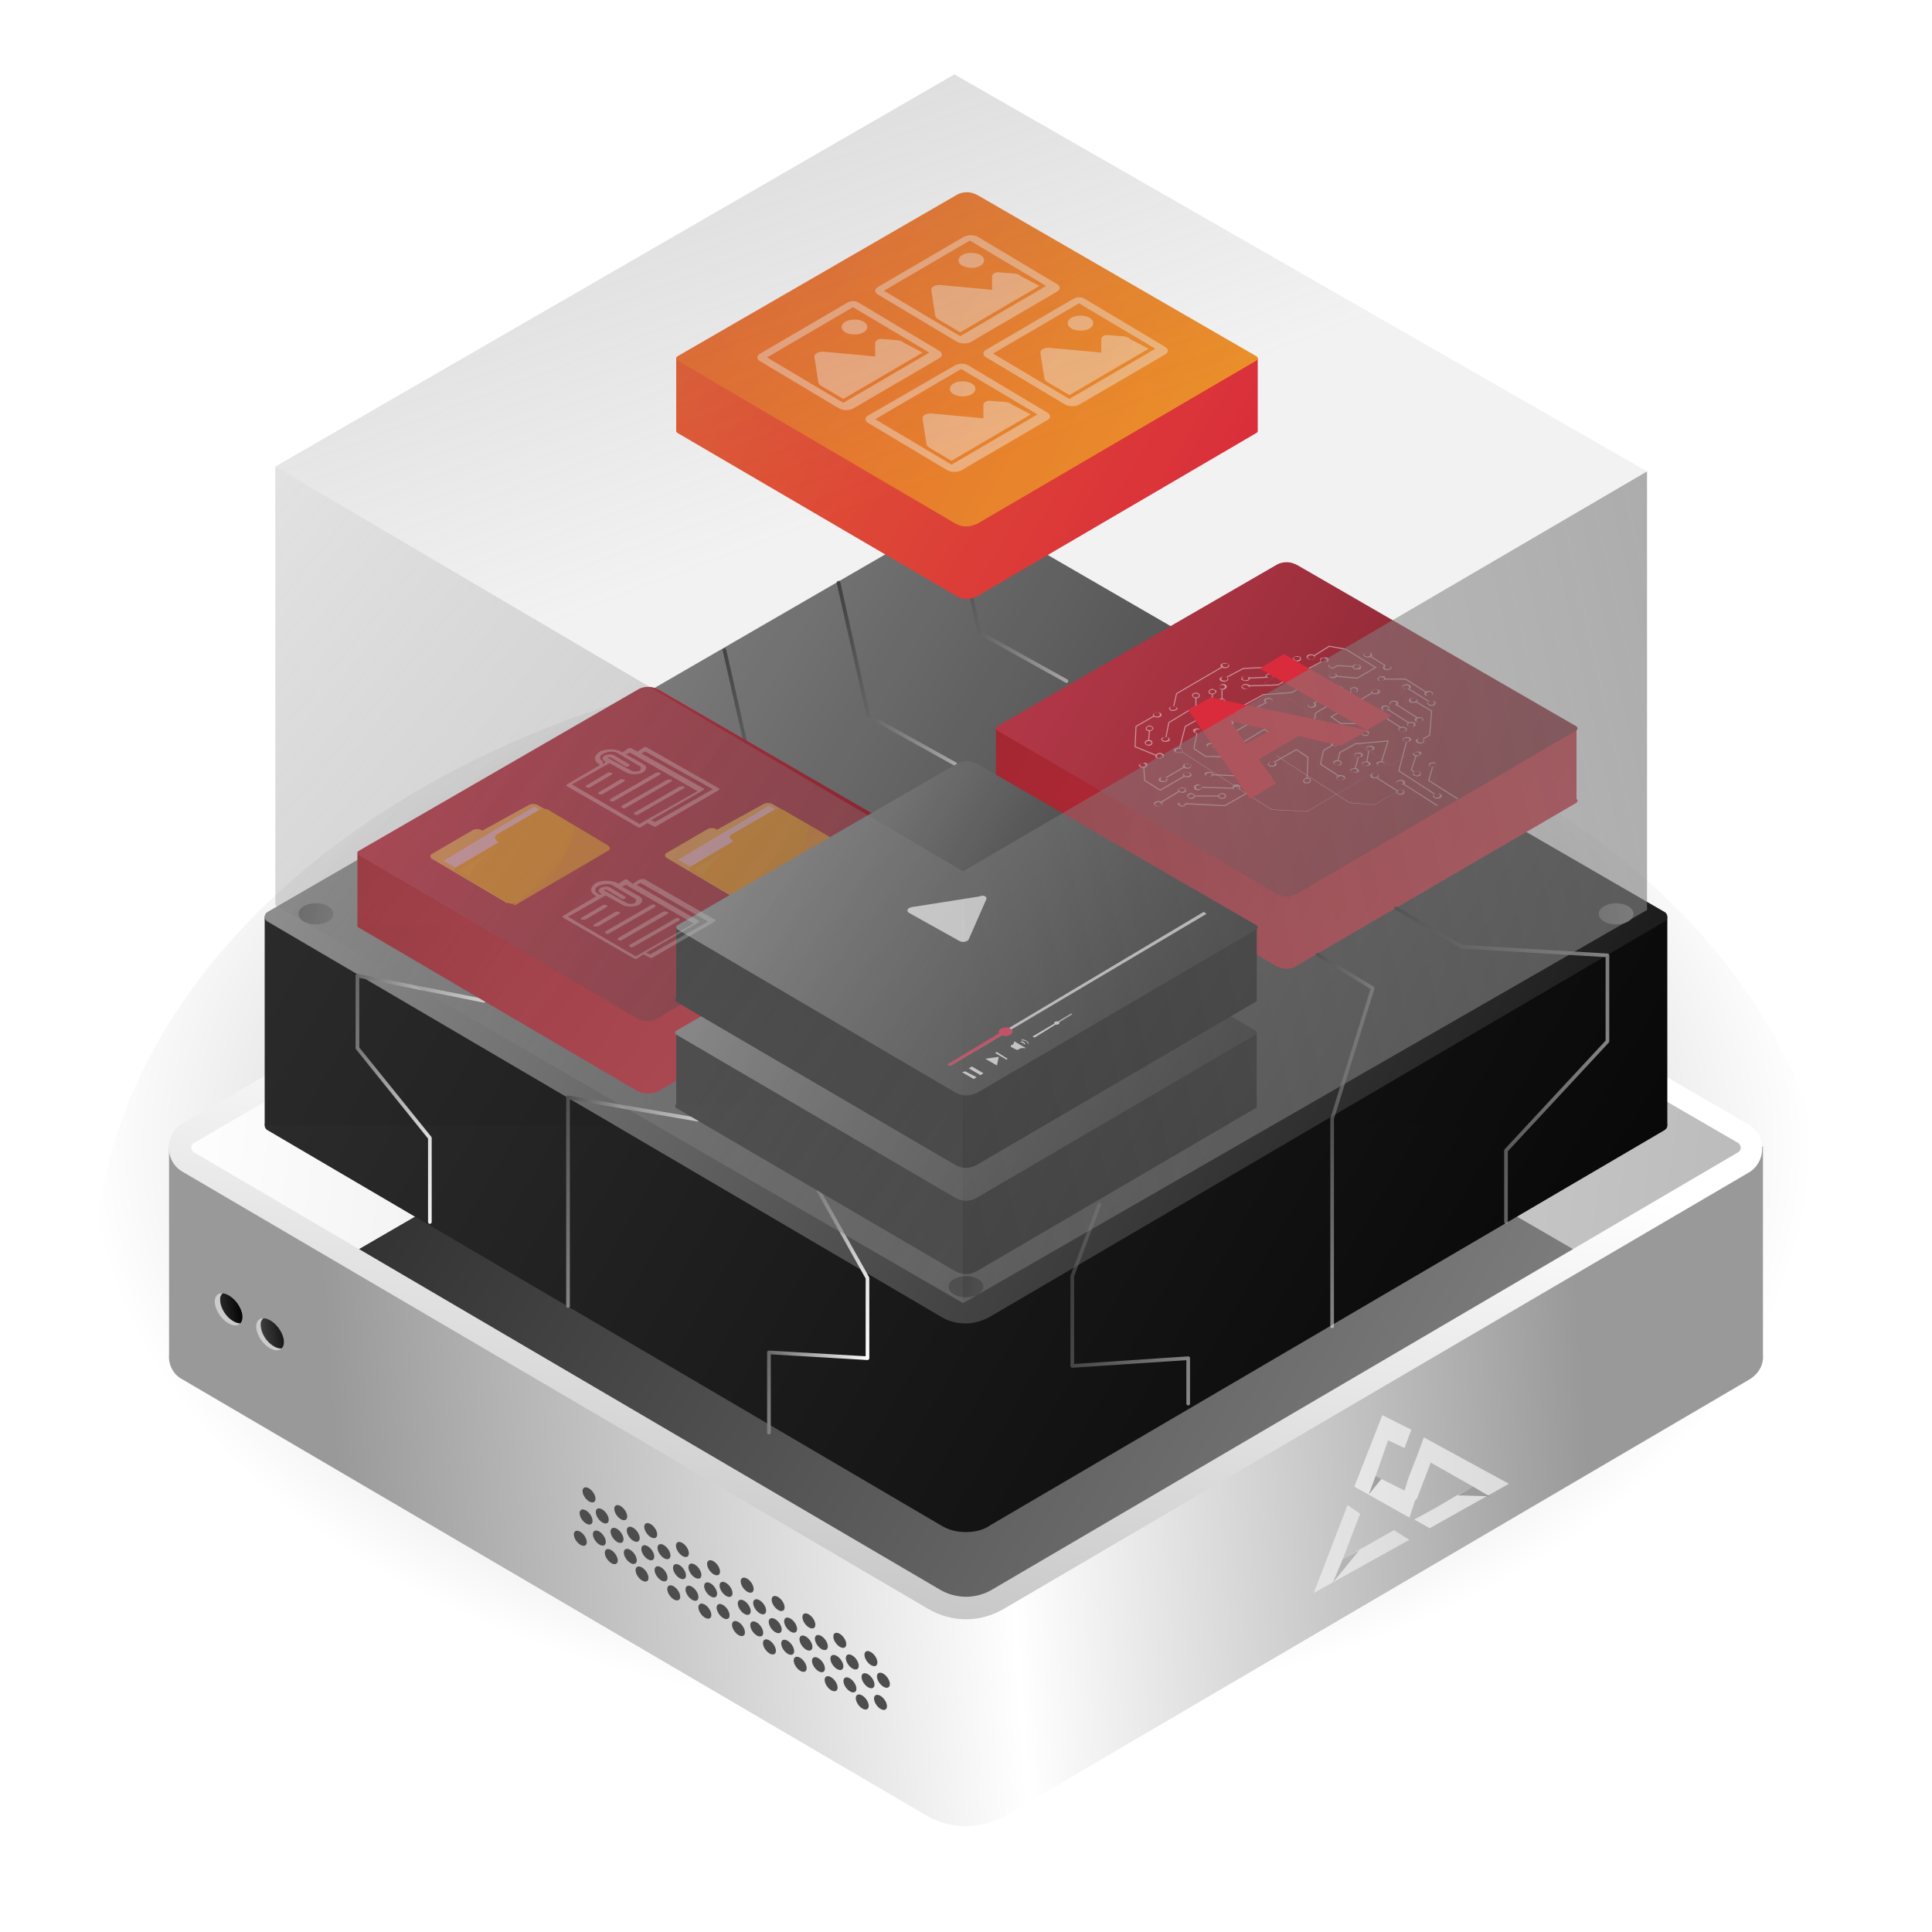 <?xml version="1.0" encoding="utf-8"?>
<!-- Generator: Adobe Illustrator 24.3.0, SVG Export Plug-In . SVG Version: 6.00 Build 0)  -->
<svg version="1.1" id="Layer_1" xmlns="http://www.w3.org/2000/svg" xmlns:xlink="http://www.w3.org/1999/xlink" x="0px" y="0px"
	 viewBox="0 0 200 200" style="enable-background:new 0 0 200 200;" xml:space="preserve">
<style type="text/css">
	.st0{opacity:0.4;fill:url(#SVGID_1_);enable-background:new    ;}
	.st1{fill:url(#SVGID_2_);}
	.st2{fill:url(#SVGID_3_);}
	.st3{fill:url(#SVGID_4_);}
	.st4{clip-path:url(#SVGID_6_);fill:url(#SVGID_7_);}
	.st5{fill:#CCCCCC;}
	.st6{clip-path:url(#SVGID_9_);fill:url(#SVGID_10_);}
	.st7{clip-path:url(#SVGID_12_);fill:url(#SVGID_13_);}
	.st8{fill:#4D4D4D;}
	.st9{fill:url(#SVGID_14_);}
	.st10{fill:url(#SVGID_15_);}
	.st11{fill:url(#SVGID_16_);}
	.st12{fill:url(#SVGID_17_);}
	.st13{fill:url(#SVGID_18_);}
	.st14{fill:url(#SVGID_19_);}
	.st15{fill:url(#SVGID_20_);}
	.st16{fill:url(#SVGID_21_);}
	.st17{fill:url(#SVGID_22_);}
	.st18{fill:url(#SVGID_23_);}
	.st19{fill:url(#SVGID_24_);}
	.st20{fill:url(#SVGID_25_);}
	.st21{fill:url(#SVGID_26_);}
	.st22{fill:url(#SVGID_27_);}
	.st23{fill:url(#SVGID_28_);}
	.st24{fill:none;stroke:url(#SVGID_29_);stroke-width:2.712419e-02;stroke-miterlimit:10;}
	.st25{opacity:4.000000e-02;fill:none;stroke:url(#SVGID_30_);stroke-width:3.616570e-02;stroke-miterlimit:10;}
	.st26{opacity:0.1;fill:none;stroke:url(#SVGID_31_);stroke-width:7.233108e-02;stroke-miterlimit:10;}
	.st27{opacity:0.8;fill:none;stroke:url(#SVGID_32_);stroke-width:4.039909e-02;stroke-miterlimit:10;}
	.st28{opacity:0.5;}
	.st29{fill:none;stroke:#FFFFFF;stroke-width:0.107;stroke-miterlimit:10;}
	.st30{fill:#FFFFFF;}
	.st31{fill:url(#SVGID_33_);}
	.st32{fill:#E32133;}
	
		.st33{opacity:0.5;fill:none;stroke:url(#SVGID_34_);stroke-width:0.379;stroke-linecap:round;stroke-linejoin:round;stroke-miterlimit:10;}
	
		.st34{opacity:0.5;fill:none;stroke:url(#SVGID_35_);stroke-width:0.379;stroke-linecap:round;stroke-linejoin:round;stroke-miterlimit:10;}
	
		.st35{opacity:0.5;fill:none;stroke:url(#SVGID_36_);stroke-width:0.379;stroke-linecap:round;stroke-linejoin:round;stroke-miterlimit:10;}
	.st36{fill:none;stroke:url(#SVGID_37_);stroke-width:0.379;stroke-linecap:round;stroke-linejoin:round;stroke-miterlimit:10;}
	.st37{fill:none;stroke:url(#SVGID_38_);stroke-width:0.379;stroke-linecap:round;stroke-linejoin:round;stroke-miterlimit:10;}
	.st38{fill:none;stroke:url(#SVGID_39_);stroke-width:0.379;stroke-linecap:round;stroke-linejoin:round;stroke-miterlimit:10;}
	
		.st39{opacity:0.5;fill:none;stroke:url(#SVGID_40_);stroke-width:0.379;stroke-linecap:round;stroke-linejoin:round;stroke-miterlimit:10;}
	
		.st40{opacity:0.5;fill:none;stroke:url(#SVGID_41_);stroke-width:0.379;stroke-linecap:round;stroke-linejoin:round;stroke-miterlimit:10;}
	
		.st41{opacity:0.5;fill:none;stroke:url(#SVGID_42_);stroke-width:0.379;stroke-linecap:round;stroke-linejoin:round;stroke-miterlimit:10;}
	.st42{fill:url(#SVGID_43_);}
	.st43{fill:url(#SVGID_44_);}
	.st44{opacity:0.4;fill:#FFFFFF;}
	.st45{fill:url(#SVGID_45_);}
	.st46{fill:url(#SVGID_46_);}
	.st47{fill:url(#SVGID_47_);}
	.st48{fill:#FFDF4F;}
	.st49{fill:#FFCC01;}
	.st50{fill:#FCBD11;}
	.st51{fill:#FFD715;}
	.st52{opacity:0.3;}
	.st53{fill:url(#SVGID_48_);}
	.st54{fill:url(#SVGID_49_);}
	.st55{fill:url(#SVGID_50_);}
	.st56{fill:url(#SVGID_51_);}
	.st57{fill:url(#SVGID_52_);}
	.st58{fill:url(#SVGID_53_);}
	.st59{fill:#F2F2F2;}
	.st60{fill:#FB2C54;}
	.st61{fill:url(#SVGID_54_);}
	.st62{fill:url(#SVGID_55_);}
	.st63{fill:url(#SVGID_56_);}
	.st64{opacity:0.5;fill:#FFFFFF;enable-background:new    ;}
	.st65{opacity:0.6;fill:#FFFFFF;enable-background:new    ;}
	.st66{opacity:0.3;enable-background:new    ;}
	.st67{opacity:0.2;enable-background:new    ;}
</style>
<g>
	
		<radialGradient id="SVGID_1_" cx="-2960.102" cy="46368.516" r="67.735" gradientTransform="matrix(1.322 0 0 -0.873 4011.585 40598.172)" gradientUnits="userSpaceOnUse">
		<stop  offset="0" style="stop-color:#000000"/>
		<stop  offset="5.991501e-02" style="stop-color:#000000;stop-opacity:0.94"/>
		<stop  offset="0.997" style="stop-color:#000000;stop-opacity:0"/>
	</radialGradient>
	<path class="st0" d="M190.2,131.8c0,36.6-40.6,64.5-90.3,64.5S9.8,167,9.8,131.8S50.3,67.3,100,67.3S190.2,95.1,190.2,131.8z"/>
	<linearGradient id="SVGID_2_" gradientUnits="userSpaceOnUse" x1="163.451" y1="136.391" x2="34.188" y2="144.983">
		<stop  offset="0" style="stop-color:#999999"/>
		<stop  offset="0.465" style="stop-color:#FFFFFF"/>
		<stop  offset="1" style="stop-color:#999999"/>
	</linearGradient>
	<path class="st1" d="M182.5,118.7H148l-44-25.5c-2.4-1.4-5.5-1.4-7.9,0l-44,25.5H17.5v21.5h0c-0.1,1,0.4,2.1,1.4,2.6L96,188
		c2.5,1.4,5.5,1.4,8,0l77.1-45.2c1-0.6,1.5-1.6,1.4-2.6h0V118.7z"/>
	
		<linearGradient id="SVGID_3_" gradientUnits="userSpaceOnUse" x1="4655.542" y1="-302.314" x2="4714.413" y2="-221.284" gradientTransform="matrix(0.707 0.707 -0.707 0.707 -3404.871 -2964.808)">
		<stop  offset="0" style="stop-color:#FFFFFF"/>
		<stop  offset="1" style="stop-color:#999999"/>
	</linearGradient>
	<path class="st2" d="M96,166.5l-77.1-45.2c-1.9-1.1-1.9-3.9,0-5L96,71.7c2.4-1.4,5.5-1.4,7.9,0l77.1,44.7c1.9,1.1,1.9,3.9,0,5
		L104,166.5C101.5,168,98.5,168,96,166.5z"/>
	
		<linearGradient id="SVGID_4_" gradientUnits="userSpaceOnUse" x1="4594.016" y1="-247.338" x2="4932.976" y2="-509.96" gradientTransform="matrix(0.707 0.707 -0.707 0.707 -3404.871 -2964.808)">
		<stop  offset="0" style="stop-color:#FFFFFF"/>
		<stop  offset="1" style="stop-color:#4D4D4D"/>
	</linearGradient>
	<path class="st3" d="M100,165.3c-1,0-2-0.3-2.8-0.8l-77.1-45.2c-0.2-0.1-0.3-0.4-0.3-0.5c0-0.2,0.1-0.4,0.3-0.5l77.1-44.7
		c0.9-0.5,1.8-0.8,2.8-0.8c1,0,2,0.3,2.8,0.8l77.1,44.7c0.2,0.1,0.3,0.4,0.3,0.5c0,0.2-0.1,0.4-0.3,0.5l-77.1,45.2
		C102,165,101,165.3,100,165.3z"/>
	<g>
		<defs>
			<path id="SVGID_5_" d="M100,165.3c-1,0-2-0.3-2.8-0.8l-77.1-45.2c-0.2-0.1-0.3-0.4-0.3-0.5c0-0.2,0.1-0.4,0.3-0.5l77.1-44.7
				c0.9-0.5,1.8-0.8,2.8-0.8c1,0,2,0.3,2.8,0.8l77.1,44.7c0.2,0.1,0.3,0.4,0.3,0.5c0,0.2-0.1,0.4-0.3,0.5l-77.1,45.2
				C102,165,101,165.3,100,165.3z"/>
		</defs>
		<clipPath id="SVGID_6_">
			<use xlink:href="#SVGID_5_"  style="overflow:visible;"/>
		</clipPath>
		
			<linearGradient id="SVGID_7_" gradientUnits="userSpaceOnUse" x1="4544.186" y1="-248.062" x2="4909.798" y2="-346.493" gradientTransform="matrix(0.707 0.707 -0.707 0.707 -3404.871 -2964.808)">
			<stop  offset="0" style="stop-color:#000000"/>
			<stop  offset="1" style="stop-color:#FFFFFF"/>
		</linearGradient>
		<path class="st4" d="M100,186.2c-1,0-2-0.3-2.8-0.8l-77.1-45.2c-0.2-0.1-0.3-0.4-0.3-0.5c0-0.2,0.1-0.4,0.3-0.5l77.1-44.7
			C98,94,99,93.7,100,93.7c1,0,2,0.3,2.8,0.8l77.1,44.7c0.2,0.1,0.3,0.4,0.3,0.5c0,0.2-0.1,0.4-0.3,0.5l-77.1,45.2
			C102,185.9,101,186.2,100,186.2z"/>
	</g>
	<g>
		
			<ellipse transform="matrix(0.803 -0.596 0.596 0.803 -76.101 40.718)" class="st5" cx="23.6" cy="135.6" rx="1.1" ry="1.9"/>
		<ellipse transform="matrix(0.803 -0.596 0.596 0.803 -76.812 43.778)" class="st5" cx="27.9" cy="138.2" rx="1.1" ry="1.9"/>
		<g>
			<defs>
				
					<ellipse id="SVGID_8_" transform="matrix(0.803 -0.596 0.596 0.803 -76.101 40.718)" cx="23.6" cy="135.6" rx="1.1" ry="1.9"/>
			</defs>
			<clipPath id="SVGID_9_">
				<use xlink:href="#SVGID_8_"  style="overflow:visible;"/>
			</clipPath>
			
				<linearGradient id="SVGID_10_" gradientUnits="userSpaceOnUse" x1="-843.246" y1="775.234" x2="-835.612" y2="775.234" gradientTransform="matrix(1.115 -7.773179e-02 0.127 0.888 858.376 -618.031)">
				<stop  offset="0" style="stop-color:#999999"/>
				<stop  offset="1" style="stop-color:#000000"/>
			</linearGradient>
			<path class="st6" d="M25.6,136.4c-0.2,0.7-0.9,0.8-1.7,0.2c-0.8-0.6-1.2-1.6-1.1-2.3c0.2-0.7,0.9-0.8,1.7-0.2
				C25.2,134.6,25.7,135.7,25.6,136.4z"/>
		</g>
		<g>
			<defs>
				
					<ellipse id="SVGID_11_" transform="matrix(0.803 -0.596 0.596 0.803 -76.812 43.778)" cx="27.9" cy="138.2" rx="1.1" ry="1.9"/>
			</defs>
			<clipPath id="SVGID_12_">
				<use xlink:href="#SVGID_11_"  style="overflow:visible;"/>
			</clipPath>
			
				<linearGradient id="SVGID_13_" gradientUnits="userSpaceOnUse" x1="-838.756" y1="778.473" x2="-831.123" y2="778.473" gradientTransform="matrix(1.115 -7.773179e-02 0.127 0.888 858.376 -618.031)">
				<stop  offset="0" style="stop-color:#999999"/>
				<stop  offset="1" style="stop-color:#000000"/>
			</linearGradient>
			<path class="st7" d="M29.8,139c-0.2,0.7-0.9,0.8-1.7,0.2c-0.8-0.6-1.2-1.6-1.1-2.3c0.2-0.7,0.9-0.8,1.7-0.2
				C29.5,137.3,30,138.3,29.8,139z"/>
		</g>
	</g>
	<g>
		<g>
			<g>
				
					<ellipse transform="matrix(0.803 -0.596 0.596 0.803 -80.189 66.741)" class="st8" cx="60.9" cy="154.8" rx="0.5" ry="0.9"/>
				
					<ellipse transform="matrix(0.803 -0.596 0.596 0.803 -80.687 69.022)" class="st8" cx="64.2" cy="156.7" rx="0.5" ry="0.9"/>
				
					<ellipse transform="matrix(0.803 -0.596 0.596 0.803 -81.146 71.284)" class="st8" cx="67.3" cy="158.5" rx="0.5" ry="0.9"/>
				
					<ellipse transform="matrix(0.803 -0.596 0.596 0.803 -81.706 73.597)" class="st8" cx="70.6" cy="160.5" rx="0.5" ry="0.9"/>
				
					<ellipse transform="matrix(0.803 -0.596 0.596 0.803 -82.185 75.87)" class="st8" cx="73.8" cy="162.4" rx="0.5" ry="0.9"/>
			</g>
			<g>
				<ellipse transform="matrix(0.803 -0.596 0.596 0.803 -83.048 67.083)" class="st8" cx="60" cy="159.3" rx="0.5" ry="0.9"/>
				
					<ellipse transform="matrix(0.803 -0.596 0.596 0.803 -83.545 69.364)" class="st8" cx="63.2" cy="161.2" rx="0.5" ry="0.9"/>
				
					<ellipse transform="matrix(0.803 -0.596 0.596 0.803 -84.004 71.627)" class="st8" cx="66.4" cy="163" rx="0.5" ry="0.9"/>
				
					<ellipse transform="matrix(0.803 -0.596 0.596 0.803 -84.564 73.939)" class="st8" cx="69.7" cy="165" rx="0.5" ry="0.9"/>
				
					<ellipse transform="matrix(0.803 -0.596 0.596 0.803 -85.043 76.212)" class="st8" cx="72.9" cy="166.9" rx="0.5" ry="0.9"/>
			</g>
			<g>
				<ellipse transform="matrix(0.803 -0.596 0.596 0.803 -81.252 67.988)" class="st8" cx="62.3" cy="157" rx="0.5" ry="0.9"/>
				
					<ellipse transform="matrix(0.803 -0.596 0.596 0.803 -81.749 70.269)" class="st8" cx="65.5" cy="158.9" rx="0.5" ry="0.9"/>
				
					<ellipse transform="matrix(0.803 -0.596 0.596 0.803 -82.208 72.531)" class="st8" cx="68.7" cy="160.7" rx="0.5" ry="0.9"/>
				
					<ellipse transform="matrix(0.803 -0.596 0.596 0.803 -82.768 74.844)" class="st8" cx="71.9" cy="162.7" rx="0.5" ry="0.9"/>
				
					<ellipse transform="matrix(0.803 -0.596 0.596 0.803 -83.248 77.117)" class="st8" cx="75.1" cy="164.6" rx="0.5" ry="0.9"/>
			</g>
			<g>
				
					<ellipse transform="matrix(0.803 -0.596 0.596 0.803 -81.622 67.007)" class="st8" cx="60.6" cy="157.1" rx="0.5" ry="0.9"/>
				
					<ellipse transform="matrix(0.803 -0.596 0.596 0.803 -82.119 69.289)" class="st8" cx="63.8" cy="159" rx="0.5" ry="0.9"/>
				<ellipse transform="matrix(0.803 -0.596 0.596 0.803 -82.578 71.551)" class="st8" cx="67" cy="160.8" rx="0.5" ry="0.9"/>
				
					<ellipse transform="matrix(0.803 -0.596 0.596 0.803 -83.138 73.864)" class="st8" cx="70.3" cy="162.8" rx="0.5" ry="0.9"/>
				
					<ellipse transform="matrix(0.803 -0.596 0.596 0.803 -83.618 76.136)" class="st8" cx="73.5" cy="164.7" rx="0.5" ry="0.9"/>
			</g>
			<g>
				
					<ellipse transform="matrix(0.803 -0.596 0.596 0.803 -82.684 68.254)" class="st8" cx="62" cy="159.3" rx="0.5" ry="0.9"/>
				
					<ellipse transform="matrix(0.803 -0.596 0.596 0.803 -83.182 70.536)" class="st8" cx="65.2" cy="161.2" rx="0.5" ry="0.9"/>
				<ellipse transform="matrix(0.803 -0.596 0.596 0.803 -83.641 72.798)" class="st8" cx="68.4" cy="163" rx="0.5" ry="0.9"/>
				
					<ellipse transform="matrix(0.803 -0.596 0.596 0.803 -84.201 75.111)" class="st8" cx="71.6" cy="165" rx="0.5" ry="0.9"/>
				
					<ellipse transform="matrix(0.803 -0.596 0.596 0.803 -84.68 77.383)" class="st8" cx="74.8" cy="166.9" rx="0.5" ry="0.9"/>
			</g>
		</g>
		<g>
			<g>
				
					<ellipse transform="matrix(0.803 -0.596 0.596 0.803 -82.588 78.314)" class="st8" cx="77.3" cy="164.2" rx="0.5" ry="0.9"/>
				
					<ellipse transform="matrix(0.803 -0.596 0.596 0.803 -83.086 80.595)" class="st8" cx="80.5" cy="166.1" rx="0.5" ry="0.9"/>
				
					<ellipse transform="matrix(0.803 -0.596 0.596 0.803 -83.545 82.857)" class="st8" cx="83.7" cy="167.9" rx="0.5" ry="0.9"/>
				
					<ellipse transform="matrix(0.803 -0.596 0.596 0.803 -84.105 85.17)" class="st8" cx="86.9" cy="169.9" rx="0.5" ry="0.9"/>
				
					<ellipse transform="matrix(0.803 -0.596 0.596 0.803 -84.584 87.442)" class="st8" cx="90.1" cy="171.8" rx="0.5" ry="0.9"/>
			</g>
			<g>
				
					<ellipse transform="matrix(0.803 -0.596 0.596 0.803 -85.447 78.656)" class="st8" cx="76.4" cy="168.7" rx="0.5" ry="0.9"/>
				
					<ellipse transform="matrix(0.803 -0.596 0.596 0.803 -85.944 80.937)" class="st8" cx="79.6" cy="170.6" rx="0.5" ry="0.9"/>
				
					<ellipse transform="matrix(0.803 -0.596 0.596 0.803 -86.403 83.2)" class="st8" cx="82.8" cy="172.4" rx="0.5" ry="0.9"/>
				
					<ellipse transform="matrix(0.803 -0.596 0.596 0.803 -86.963 85.512)" class="st8" cx="86" cy="174.4" rx="0.5" ry="0.9"/>
				
					<ellipse transform="matrix(0.803 -0.596 0.596 0.803 -87.442 87.785)" class="st8" cx="89.2" cy="176.3" rx="0.5" ry="0.9"/>
			</g>
			<g>
				
					<ellipse transform="matrix(0.803 -0.596 0.596 0.803 -83.651 79.561)" class="st8" cx="78.6" cy="166.4" rx="0.5" ry="0.9"/>
				
					<ellipse transform="matrix(0.803 -0.596 0.596 0.803 -84.148 81.842)" class="st8" cx="81.8" cy="168.3" rx="0.5" ry="0.9"/>
				
					<ellipse transform="matrix(0.803 -0.596 0.596 0.803 -84.607 84.104)" class="st8" cx="85" cy="170.1" rx="0.5" ry="0.9"/>
				
					<ellipse transform="matrix(0.803 -0.596 0.596 0.803 -85.167 86.417)" class="st8" cx="88.2" cy="172.1" rx="0.5" ry="0.9"/>
				
					<ellipse transform="matrix(0.803 -0.596 0.596 0.803 -85.647 88.689)" class="st8" cx="91.4" cy="174" rx="0.5" ry="0.9"/>
			</g>
			<g>
				
					<ellipse transform="matrix(0.803 -0.596 0.596 0.803 -84.021 78.58)" class="st8" cx="77" cy="166.5" rx="0.5" ry="0.9"/>
				
					<ellipse transform="matrix(0.803 -0.596 0.596 0.803 -84.518 80.862)" class="st8" cx="80.2" cy="168.4" rx="0.5" ry="0.9"/>
				
					<ellipse transform="matrix(0.803 -0.596 0.596 0.803 -84.977 83.124)" class="st8" cx="83.4" cy="170.2" rx="0.5" ry="0.9"/>
				
					<ellipse transform="matrix(0.803 -0.596 0.596 0.803 -85.537 85.436)" class="st8" cx="86.6" cy="172.2" rx="0.5" ry="0.9"/>
				
					<ellipse transform="matrix(0.803 -0.596 0.596 0.803 -86.016 87.709)" class="st8" cx="89.8" cy="174.1" rx="0.5" ry="0.9"/>
			</g>
			<g>
				
					<ellipse transform="matrix(0.803 -0.596 0.596 0.803 -85.083 79.827)" class="st8" cx="78.3" cy="168.7" rx="0.5" ry="0.9"/>
				
					<ellipse transform="matrix(0.803 -0.596 0.596 0.803 -85.581 82.109)" class="st8" cx="81.5" cy="170.6" rx="0.5" ry="0.9"/>
				
					<ellipse transform="matrix(0.803 -0.596 0.596 0.803 -86.04 84.371)" class="st8" cx="84.7" cy="172.4" rx="0.5" ry="0.9"/>
				
					<ellipse transform="matrix(0.803 -0.596 0.596 0.803 -86.6 86.683)" class="st8" cx="87.9" cy="174.5" rx="0.5" ry="0.9"/>
				
					<ellipse transform="matrix(0.803 -0.596 0.596 0.803 -87.079 88.956)" class="st8" cx="91.1" cy="176.3" rx="0.5" ry="0.9"/>
			</g>
		</g>
	</g>
	<g>
		<g>
			
				<linearGradient id="SVGID_14_" gradientUnits="userSpaceOnUse" x1="4475.405" y1="-250.334" x2="4748.889" y2="-323.962" gradientTransform="matrix(0.707 0.707 -0.707 0.707 -3404.871 -2964.808)">
				<stop  offset="0" style="stop-color:#4D4D4D"/>
				<stop  offset="1" style="stop-color:#000000"/>
			</linearGradient>
			<path class="st9" d="M100,158.6c-0.9,0-1.8-0.2-2.6-0.7L27.7,117c-0.2-0.1-0.3-0.3-0.3-0.5c0-0.1,0-0.3,0.3-0.5l69.8-40.4
				c0.8-0.4,1.7-0.7,2.5-0.7c0.9,0,1.8,0.2,2.5,0.7l69.8,40.4c0.2,0.1,0.3,0.3,0.3,0.5c0,0.1,0,0.3-0.3,0.5l-69.8,40.9
				C101.8,158.4,100.9,158.6,100,158.6z"/>
			<linearGradient id="SVGID_15_" gradientUnits="userSpaceOnUse" x1="-76.947" y1="3.827" x2="189.232" y2="157.084">
				<stop  offset="0" style="stop-color:#4D4D4D"/>
				<stop  offset="1" style="stop-color:#000000"/>
			</linearGradient>
			<rect x="27.4" y="94.9" class="st10" width="145.2" height="21.6"/>
			
				<linearGradient id="SVGID_16_" gradientUnits="userSpaceOnUse" x1="4460.101" y1="-265.638" x2="4733.584" y2="-339.266" gradientTransform="matrix(0.707 0.707 -0.707 0.707 -3404.871 -2964.808)">
				<stop  offset="0" style="stop-color:#FFFFFF"/>
				<stop  offset="1" style="stop-color:#000000"/>
			</linearGradient>
			<path class="st11" d="M100,137c-0.9,0-1.8-0.2-2.6-0.7L27.7,95.4c-0.2-0.1-0.3-0.3-0.3-0.5c0-0.1,0-0.3,0.3-0.5L97.5,54
				c0.8-0.4,1.7-0.7,2.5-0.7c0.9,0,1.8,0.2,2.5,0.7l69.8,40.4c0.2,0.1,0.3,0.3,0.3,0.5c0,0.1,0,0.3-0.3,0.5l-69.8,40.9
				C101.8,136.7,100.9,137,100,137z"/>
		</g>
		<g>
			<linearGradient id="SVGID_17_" gradientUnits="userSpaceOnUse" x1="116.997" y1="136.48" x2="99.938" y2="133.164">
				<stop  offset="0" style="stop-color:#808080"/>
				<stop  offset="1" style="stop-color:#1A1A1A"/>
			</linearGradient>
			<ellipse class="st12" cx="100" cy="133.2" rx="1.8" ry="1.1"/>
			<linearGradient id="SVGID_18_" gradientUnits="userSpaceOnUse" x1="116.997" y1="59.35" x2="99.938" y2="56.033">
				<stop  offset="0" style="stop-color:#808080"/>
				<stop  offset="1" style="stop-color:#333333"/>
			</linearGradient>
			<ellipse class="st13" cx="100" cy="56" rx="1.8" ry="1.1"/>
			<linearGradient id="SVGID_19_" gradientUnits="userSpaceOnUse" x1="172.463" y1="95.65" x2="153.838" y2="92.029">
				<stop  offset="0" style="stop-color:#808080"/>
				<stop  offset="1" style="stop-color:#333333"/>
			</linearGradient>
			<ellipse class="st14" cx="167.3" cy="94.6" rx="1.8" ry="1.1"/>
			<linearGradient id="SVGID_20_" gradientUnits="userSpaceOnUse" x1="37.797" y1="95.65" x2="19.172" y2="92.029">
				<stop  offset="0" style="stop-color:#808080"/>
				<stop  offset="1" style="stop-color:#333333"/>
			</linearGradient>
			<ellipse class="st15" cx="32.7" cy="94.6" rx="1.8" ry="1.1"/>
		</g>
	</g>
	<g>
		<g>
			
				<linearGradient id="SVGID_21_" gradientUnits="userSpaceOnUse" x1="4581.619" y1="-326.387" x2="4694.763" y2="-356.848" gradientTransform="matrix(0.707 0.707 -0.707 0.707 -3404.871 -2964.808)">
				<stop  offset="0" style="stop-color:#771920"/>
				<stop  offset="1" style="stop-color:#E32133"/>
			</linearGradient>
			<path class="st16" d="M133.2,100.3c-0.4,0-0.7-0.1-1.1-0.3l-28.9-16.9c-0.1-0.1-0.1-0.1-0.1-0.2c0-0.1,0-0.1,0.1-0.2L132.1,66
				c0.3-0.2,0.7-0.3,1.1-0.3c0.4,0,0.7,0.1,1.1,0.3l28.9,16.7c0.1,0.1,0.1,0.1,0.1,0.2c0,0.1,0,0.1-0.1,0.2L134.2,100
				C133.9,100.2,133.5,100.3,133.2,100.3z"/>
			<linearGradient id="SVGID_22_" gradientUnits="userSpaceOnUse" x1="60.875" y1="37.501" x2="169.612" y2="100.109">
				<stop  offset="0" style="stop-color:#771920"/>
				<stop  offset="1" style="stop-color:#E32133"/>
			</linearGradient>
			<rect x="103.1" y="75.4" class="st17" width="60.1" height="7.5"/>
			
				<linearGradient id="SVGID_23_" gradientUnits="userSpaceOnUse" x1="4576.295" y1="-331.711" x2="4689.439" y2="-362.172" gradientTransform="matrix(0.707 0.707 -0.707 0.707 -3404.871 -2964.808)">
				<stop  offset="0" style="stop-color:#F74B60"/>
				<stop  offset="0.442" style="stop-color:#B93041"/>
				<stop  offset="0.814" style="stop-color:#8C1D2A"/>
				<stop  offset="1" style="stop-color:#7A1521"/>
			</linearGradient>
			<path class="st18" d="M133.2,92.8c-0.4,0-0.7-0.1-1.1-0.3l-28.9-16.9c-0.1-0.1-0.1-0.1-0.1-0.2c0-0.1,0-0.1,0.1-0.2l28.9-16.7
				c0.3-0.2,0.7-0.3,1.1-0.3c0.4,0,0.7,0.1,1.1,0.3l28.9,16.7c0.1,0.1,0.1,0.1,0.1,0.2c0,0.1,0,0.1-0.1,0.2l-28.9,16.9
				C133.9,92.7,133.5,92.8,133.2,92.8z"/>
		</g>
	</g>
	<g>
		
			<radialGradient id="SVGID_24_" cx="-8357.713" cy="1697.878" r="1.417" gradientTransform="matrix(1.056 -0.614 0.999 0.642 7256.891 -6142.445)" gradientUnits="userSpaceOnUse">
			<stop  offset="0" style="stop-color:#FFFFFF;stop-opacity:0.5"/>
			<stop  offset="0.821" style="stop-color:#FFFFFF;stop-opacity:0"/>
		</radialGradient>
		<path class="st19" d="M128.8,76.1c0.8,0.5,0.7,1.3-0.1,1.8c-0.8,0.5-2.1,0.5-2.9,0s-0.7-1.3,0.1-1.8S128,75.5,128.8,76.1z"/>
		
			<radialGradient id="SVGID_25_" cx="-8347.365" cy="1694.033" r="1.417" gradientTransform="matrix(1.056 -0.614 0.999 0.642 7256.891 -6142.445)" gradientUnits="userSpaceOnUse">
			<stop  offset="0" style="stop-color:#FFFFFF;stop-opacity:0.5"/>
			<stop  offset="0.821" style="stop-color:#FFFFFF;stop-opacity:0"/>
		</radialGradient>
		<path class="st20" d="M135.9,67.2c0.8,0.5,0.7,1.3-0.1,1.8s-2.1,0.5-2.9,0s-0.7-1.3,0.1-1.8C133.8,66.7,135.1,66.7,135.9,67.2z"/>
		
			<radialGradient id="SVGID_26_" cx="-8363.88" cy="1695.45" r="1.417" gradientTransform="matrix(1.056 -0.614 0.999 0.642 7256.891 -6142.445)" gradientUnits="userSpaceOnUse">
			<stop  offset="0" style="stop-color:#FFFFFF;stop-opacity:0.5"/>
			<stop  offset="0.821" style="stop-color:#FFFFFF;stop-opacity:0"/>
		</radialGradient>
		<path class="st21" d="M119.9,78.3c0.8,0.5,0.7,1.3-0.1,1.8c-0.8,0.5-2.1,0.5-2.9,0s-0.7-1.3,0.1-1.8
			C117.8,77.8,119.1,77.8,119.9,78.3z"/>
		
			<radialGradient id="SVGID_27_" cx="-8351.586" cy="1707.065" r="1.417" gradientTransform="matrix(1.056 -0.614 0.999 0.642 7256.891 -6142.445)" gradientUnits="userSpaceOnUse">
			<stop  offset="0" style="stop-color:#FFFFFF;stop-opacity:0.5"/>
			<stop  offset="0.821" style="stop-color:#FFFFFF;stop-opacity:0"/>
		</radialGradient>
		<path class="st22" d="M144.5,78.2c0.8,0.5,0.7,1.3-0.1,1.8c-0.8,0.5-2.1,0.5-2.9,0s-0.7-1.3,0.1-1.8
			C142.4,77.7,143.7,77.7,144.5,78.2z"/>
		
			<radialGradient id="SVGID_28_" cx="-8350.379" cy="1698.637" r="1.417" gradientTransform="matrix(1.056 -0.614 0.999 0.642 7256.891 -6142.445)" gradientUnits="userSpaceOnUse">
			<stop  offset="0" style="stop-color:#FFFFFF;stop-opacity:0.5"/>
			<stop  offset="0.821" style="stop-color:#FFFFFF;stop-opacity:0"/>
		</radialGradient>
		<path class="st23" d="M137.3,72c0.8,0.5,0.7,1.3-0.1,1.8c-0.8,0.5-2.1,0.5-2.9,0c-0.8-0.5-0.7-1.3,0.1-1.8
			C135.2,71.5,136.5,71.5,137.3,72z"/>
		<g>
			
				<linearGradient id="SVGID_29_" gradientUnits="userSpaceOnUse" x1="-8360.966" y1="1701.616" x2="-8349.47" y2="1701.616" gradientTransform="matrix(1.056 -0.614 0.999 0.642 7256.891 -6142.445)">
				<stop  offset="0" style="stop-color:#FFFFFF"/>
				<stop  offset="1" style="stop-color:#FFFFFF;stop-opacity:0"/>
			</linearGradient>
			<path class="st24" d="M133.9,70.5l11.7,7.5l-10.3,6c-1.4-0.1-2.2-0.1-3.7-0.2l-9.3-6"/>
			
				<linearGradient id="SVGID_30_" gradientUnits="userSpaceOnUse" x1="-10274.884" y1="3140.758" x2="-10265.698" y2="3140.758" gradientTransform="matrix(1.121 -0.842 1.086 0.337 8242.645 -9626.764)">
				<stop  offset="0" style="stop-color:#FFFFFF"/>
				<stop  offset="1" style="stop-color:#FFFFFF;stop-opacity:0"/>
			</linearGradient>
			<path class="st25" d="M151.2,80.9l-5.3,3.1l-12.4-8l7.6-4.4l10.2,6.6C151.3,79.3,151.2,79.9,151.2,80.9z"/>
			
				<linearGradient id="SVGID_31_" gradientUnits="userSpaceOnUse" x1="-8351.176" y1="1701.082" x2="-8345.147" y2="1701.082" gradientTransform="matrix(1.056 -0.614 0.999 0.642 7256.891 -6142.445)">
				<stop  offset="0" style="stop-color:#FFFFFF"/>
				<stop  offset="1" style="stop-color:#FFFFFF;stop-opacity:0"/>
			</linearGradient>
			<polygon class="st26" points="150.3,75.5 144,79.2 130.9,70.7 137.2,67.1 			"/>
			
				<linearGradient id="SVGID_32_" gradientUnits="userSpaceOnUse" x1="-8356.337" y1="1705.745" x2="-8350.379" y2="1705.745" gradientTransform="matrix(1.056 -0.614 0.999 0.642 7256.891 -6142.445)">
				<stop  offset="0" style="stop-color:#FFFFFF"/>
				<stop  offset="1" style="stop-color:#FFFFFF;stop-opacity:0"/>
			</linearGradient>
			<path class="st27" d="M132.1,78.2l7.6,4.9c1,0.1,1.6,0.1,2.6,0.2l5-2.9"/>
		</g>
		<g class="st28">
			<line class="st29" x1="129.1" y1="73.8" x2="131.1" y2="72.7"/>
			<g>
				<path class="st30" d="M129.2,74.2c0.2-0.1,0.2-0.3,0-0.4c-0.2-0.1-0.4-0.1-0.6,0s-0.2,0.3,0,0.4C128.7,74.3,129,74.3,129.2,74.2
					C129.3,74.1,129,74.3,129.2,74.2z M128.6,73.8c0.1-0.1,0.3-0.1,0.5,0s0.1,0.2,0,0.3c-0.1,0.1-0.3,0.1-0.5,0
					C128.5,74,128.5,73.9,128.6,73.8C128.8,73.8,128.5,73.9,128.6,73.8z"/>
			</g>
			<g>
				<path class="st30" d="M131.6,72.7c-0.2,0.1-0.4,0.1-0.6,0c-0.2-0.1-0.2-0.3,0-0.4c0.2-0.1,0.4-0.1,0.6,0
					C131.8,72.5,131.8,72.6,131.6,72.7C131.5,72.8,131.8,72.6,131.6,72.7z M131.1,72.4c-0.1,0.1-0.1,0.2,0,0.3s0.3,0.1,0.5,0
					s0.1-0.2,0-0.3C131.4,72.3,131.2,72.3,131.1,72.4S131.2,72.3,131.1,72.4z"/>
			</g>
		</g>
		<g class="st28">
			<g>
				<polyline class="st29" points="148.3,79.4 147.9,80.8 150.9,82.7 				"/>
				<g>
					<path class="st30" d="M147.9,79.1c0,0.1,0.1,0.3,0.3,0.3c0.2,0,0.5-0.1,0.5-0.2s-0.1-0.3-0.3-0.3C148.2,78.9,148,79,147.9,79.1
						C147.9,79.3,148,79,147.9,79.1z M148.7,79.2c0,0.1-0.2,0.2-0.4,0.2c-0.2,0-0.3-0.1-0.3-0.2c0-0.1,0.2-0.2,0.4-0.2
						C148.6,79,148.7,79.1,148.7,79.2C148.7,79.3,148.7,79.1,148.7,79.2z"/>
				</g>
			</g>
			<g>
				<line class="st29" x1="144.7" y1="81.9" x2="142.5" y2="80.5"/>
				<g>
					<path class="st30" d="M145.3,81.8c-0.2-0.1-0.4-0.1-0.6,0s-0.2,0.3,0,0.4c0.2,0.1,0.4,0.1,0.6,0
						C145.4,82.1,145.4,81.9,145.3,81.8C145.1,81.7,145.4,81.9,145.3,81.8z M144.7,82.1c-0.1-0.1-0.1-0.2,0-0.3
						c0.1-0.1,0.3-0.1,0.5,0c0.1,0.1,0.1,0.2,0,0.3C145.1,82.2,144.8,82.2,144.7,82.1C144.6,82.1,144.8,82.2,144.7,82.1z"/>
				</g>
				<g>
					<path class="st30" d="M142.6,80.1c0.2,0.1,0.2,0.3,0,0.4c-0.2,0.1-0.4,0.1-0.6,0s-0.2-0.3,0-0.4C142.2,80,142.5,80,142.6,80.1
						S142.5,80,142.6,80.1z M142.1,80.4c0.1,0.1,0.3,0.1,0.5,0c0.1-0.1,0.1-0.2,0-0.3s-0.3-0.1-0.5,0C142,80.2,142,80.4,142.1,80.4
						C142.2,80.5,142,80.4,142.1,80.4z"/>
				</g>
			</g>
			<g>
				<polyline class="st29" points="145.6,76.8 144.8,79.8 148.5,82.2 				"/>
				<g>
					<path class="st30" d="M145.2,76.5c0,0.1,0.1,0.3,0.4,0.3c0.2,0,0.5-0.1,0.5-0.2c0-0.1-0.1-0.3-0.4-0.3
						C145.5,76.3,145.2,76.4,145.2,76.5C145.2,76.7,145.2,76.4,145.2,76.5z M145.9,76.6c0,0.1-0.2,0.2-0.4,0.2s-0.3-0.1-0.3-0.2
						s0.2-0.2,0.4-0.2C145.8,76.4,146,76.5,145.9,76.6C145.9,76.7,146,76.5,145.9,76.6z"/>
				</g>
				<g>
					<path class="st30" d="M148.5,82.6c-0.2-0.1-0.2-0.3,0-0.4s0.4-0.1,0.6,0c0.2,0.1,0.2,0.3,0,0.4
						C148.9,82.7,148.6,82.7,148.5,82.6C148.3,82.5,148.6,82.7,148.5,82.6z M149,82.2c-0.1-0.1-0.3-0.1-0.5,0
						c-0.1,0.1-0.1,0.2,0,0.3s0.3,0.1,0.5,0C149.1,82.5,149.1,82.3,149,82.2C148.9,82.2,149.1,82.3,149,82.2z"/>
				</g>
			</g>
			<g>
				<line class="st29" x1="145.2" y1="81.1" x2="148.8" y2="83.4"/>
				<g>
					<path class="st30" d="M144.7,81.2c0.2,0.1,0.4,0.1,0.6,0c0.2-0.1,0.2-0.3,0-0.4c-0.2-0.1-0.4-0.1-0.6,0S144.5,81.1,144.7,81.2
						C144.8,81.3,144.5,81.1,144.7,81.2z M145.2,80.9c0.1,0.1,0.1,0.2,0,0.3c-0.1,0.1-0.3,0.1-0.5,0s-0.1-0.2,0-0.3
						S145.1,80.8,145.2,80.9C145.3,80.9,145.1,80.8,145.2,80.9z"/>
				</g>
			</g>
			<g>
				<polyline class="st29" points="122.8,83.2 126.8,83.4 129.6,81.8 130.1,80.8 130.9,80.4 				"/>
				<g>
					<path class="st30" d="M122.3,83.5c0.2,0,0.4-0.1,0.5-0.2s-0.2-0.3-0.4-0.3c-0.2,0-0.4,0.1-0.5,0.2
						C121.9,83.3,122.1,83.4,122.3,83.5C122.5,83.5,122.1,83.4,122.3,83.5z M122.4,83c0.2,0,0.3,0.1,0.3,0.2c0,0.1-0.2,0.2-0.3,0.2
						c-0.2,0-0.3-0.1-0.3-0.2C122,83.1,122.2,83,122.4,83C122.5,83,122.2,83,122.4,83z"/>
				</g>
				<g>
					<path class="st30" d="M131.4,80.5c-0.2,0.1-0.4,0.1-0.6,0c-0.2-0.1-0.1-0.3,0-0.4c0.2-0.1,0.4-0.1,0.6,0
						C131.6,80.2,131.6,80.4,131.4,80.5C131.2,80.6,131.6,80.4,131.4,80.5z M130.9,80.1c-0.1,0.1-0.2,0.2,0,0.3
						c0.1,0.1,0.3,0.1,0.5,0c0.1-0.1,0.2-0.2,0-0.3C131.2,80.1,131,80.1,130.9,80.1C130.8,80.2,131,80.1,130.9,80.1z"/>
				</g>
			</g>
			<g>
				<polyline class="st29" points="146.4,79.9 146.1,79.7 146.6,78.2 				"/>
				<g>
					<path class="st30" d="M147,79.9c-0.2-0.1-0.4-0.1-0.6,0c-0.2,0.1-0.2,0.3,0,0.4c0.2,0.1,0.4,0.1,0.6,0
						C147.1,80.2,147.1,80,147,79.9C146.8,79.8,147.1,80,147,79.9z M146.4,80.2c-0.1-0.1-0.1-0.2,0-0.3c0.1-0.1,0.3-0.1,0.5,0
						s0.1,0.2,0,0.3C146.8,80.3,146.6,80.3,146.4,80.2C146.3,80.1,146.6,80.3,146.4,80.2z"/>
				</g>
				<g>
					<path class="st30" d="M147.1,78.1c-0.1,0.1-0.3,0.2-0.5,0.2s-0.4-0.2-0.3-0.3c0.1-0.1,0.3-0.2,0.5-0.2
						C147.1,77.8,147.2,77.9,147.1,78.1C147.1,78.2,147.2,77.9,147.1,78.1z M146.4,78c0,0.1,0.1,0.2,0.2,0.2c0.2,0,0.4,0,0.4-0.1
						c0-0.1-0.1-0.2-0.2-0.2C146.6,77.8,146.4,77.9,146.4,78C146.4,78.1,146.4,77.9,146.4,78z"/>
				</g>
			</g>
			<g>
				<polyline class="st29" points="147.3,76.5 148,76.1 148.2,73.6 146.5,72.6 				"/>
				<g>
					<path class="st30" d="M147.3,76.9c0.2-0.1,0.2-0.3,0-0.4c-0.2-0.1-0.4-0.1-0.6,0s-0.2,0.3,0,0.4C146.9,77,147.2,77,147.3,76.9
						C147.5,76.8,147.2,77,147.3,76.9z M146.8,76.5c0.1-0.1,0.3-0.1,0.5,0c0.1,0.1,0.1,0.2,0,0.3c-0.1,0.1-0.3,0.1-0.5,0
						C146.7,76.7,146.7,76.6,146.8,76.5C147,76.5,146.7,76.6,146.8,76.5z"/>
				</g>
				<g>
					<path class="st30" d="M146.6,72.3c0.2,0.1,0.2,0.3,0,0.4c-0.2,0.1-0.4,0.1-0.6,0s-0.2-0.3,0-0.4
						C146.2,72.2,146.5,72.2,146.6,72.3C146.8,72.4,146.5,72.2,146.6,72.3z M146.1,72.6c0.1,0.1,0.3,0.1,0.5,0
						c0.1-0.1,0.1-0.2,0-0.3c-0.1-0.1-0.3-0.1-0.5,0C146,72.4,146,72.5,146.1,72.6C146.2,72.7,146,72.5,146.1,72.6z"/>
				</g>
			</g>
			<g>
				<polyline class="st29" points="140.9,75.9 137.8,76 136,74.8 136.2,73.8 139.9,71.6 				"/>
				<g>
					<path class="st30" d="M141.3,75.6c-0.2,0-0.4,0.1-0.4,0.3c0,0.1,0.2,0.3,0.4,0.3c0.2,0,0.4-0.1,0.4-0.3
						C141.8,75.8,141.6,75.6,141.3,75.6C141.1,75.7,141.6,75.6,141.3,75.6z M141.3,76.1c-0.2,0-0.3-0.1-0.3-0.2
						c0-0.1,0.1-0.2,0.3-0.2c0.2,0,0.3,0.1,0.3,0.2C141.7,76,141.5,76.1,141.3,76.1C141.2,76.1,141.5,76.1,141.3,76.1z"/>
				</g>
				<g>
					<path class="st30" d="M140.5,71.6c-0.2,0.1-0.4,0.1-0.6,0s-0.2-0.3,0-0.4c0.2-0.1,0.4-0.1,0.6,0
						C140.6,71.4,140.6,71.5,140.5,71.6C140.3,71.7,140.6,71.5,140.5,71.6z M139.9,71.3c-0.1,0.1-0.1,0.2,0,0.3
						c0.1,0.1,0.3,0.1,0.5,0c0.1-0.1,0.1-0.2,0-0.3C140.3,71.2,140.1,71.2,139.9,71.3C139.8,71.4,140.1,71.2,139.9,71.3z"/>
				</g>
			</g>
			<g>
				<polyline class="st29" points="143.3,70.3 145.5,70.3 147.7,71.7 				"/>
				<g>
					<path class="st30" d="M143,70.5c0.2,0,0.4-0.1,0.4-0.3S143.3,70,143,70c-0.2,0-0.4,0.1-0.4,0.3S142.8,70.5,143,70.5
						C143.2,70.5,142.8,70.5,143,70.5z M143,70.1c0.2,0,0.3,0.1,0.3,0.2c0,0.1-0.2,0.2-0.3,0.2c-0.2,0-0.3-0.1-0.3-0.2
						C142.7,70.1,142.8,70.1,143,70.1C143.2,70.1,142.8,70.1,143,70.1z"/>
				</g>
				<g>
					<path class="st30" d="M147.6,72c-0.2-0.1-0.2-0.3,0-0.4c0.2-0.1,0.4-0.1,0.6,0c0.2,0.1,0.2,0.3,0,0.4
						C148,72.1,147.8,72.1,147.6,72C147.4,71.9,147.8,72.1,147.6,72z M148.2,71.7c-0.1-0.1-0.3-0.1-0.5,0c-0.1,0.1-0.1,0.2,0,0.3
						c0.1,0.1,0.3,0.1,0.5,0C148.3,71.9,148.3,71.8,148.2,71.7C148,71.6,148.3,71.8,148.2,71.7z"/>
				</g>
			</g>
			<g>
				<polyline class="st29" points="121.5,73.1 121.8,71.8 126.6,69 				"/>
				<g>
					<path class="st30" d="M121.9,73.4c0-0.1-0.1-0.3-0.4-0.3s-0.4,0.1-0.5,0.2c0,0.1,0.1,0.3,0.4,0.3
						C121.6,73.6,121.8,73.5,121.9,73.4C121.9,73.2,121.8,73.5,121.9,73.4z M121.1,73.3c0-0.1,0.2-0.2,0.4-0.2s0.3,0.1,0.3,0.2
						c0,0.1-0.2,0.2-0.4,0.2C121.2,73.5,121.1,73.4,121.1,73.3C121.2,73.2,121.1,73.4,121.1,73.3z"/>
				</g>
				<g>
					<path class="st30" d="M127.1,69.1c-0.2,0.1-0.4,0.1-0.6,0c-0.2-0.1-0.2-0.3,0-0.4s0.4-0.1,0.6,0
						C127.3,68.8,127.3,69,127.1,69.1C126.9,69.2,127.3,69,127.1,69.1z M126.6,68.7c-0.1,0.1-0.1,0.2,0,0.3c0.1,0.1,0.3,0.1,0.5,0
						c0.1-0.1,0.1-0.2,0-0.3C126.9,68.7,126.7,68.7,126.6,68.7C126.5,68.8,126.7,68.7,126.6,68.7z"/>
				</g>
			</g>
			<g>
				<line class="st29" x1="123.7" y1="82.4" x2="126.2" y2="82.4"/>
				<g>
					<path class="st30" d="M123.3,82.7c0.2,0,0.4-0.1,0.4-0.3c0-0.1-0.2-0.3-0.4-0.3c-0.2,0-0.4,0.1-0.4,0.3
						C122.9,82.5,123.1,82.7,123.3,82.7C123.5,82.7,123.1,82.7,123.3,82.7z M123.3,82.2c0.2,0,0.3,0.1,0.3,0.2
						c0,0.1-0.2,0.2-0.3,0.2c-0.2,0-0.3-0.1-0.3-0.2C123,82.3,123.2,82.2,123.3,82.2C123.5,82.2,123.2,82.2,123.3,82.2z"/>
				</g>
				<g>
					<path class="st30" d="M126.5,82.7c-0.2,0-0.4-0.1-0.4-0.3c0-0.1,0.2-0.3,0.4-0.3c0.2,0,0.4,0.1,0.4,0.3
						C126.9,82.6,126.7,82.7,126.5,82.7C126.3,82.7,126.7,82.7,126.5,82.7z M126.5,82.2c-0.2,0-0.3,0.1-0.3,0.2
						c0,0.1,0.1,0.2,0.3,0.2s0.3-0.1,0.3-0.2C126.8,82.3,126.7,82.2,126.5,82.2C126.3,82.2,126.7,82.2,126.5,82.2z"/>
				</g>
			</g>
			<g>
				<line class="st29" x1="124.4" y1="81.5" x2="127.7" y2="81.6"/>
				<g>
					<path class="st30" d="M124,81.8c0.2,0,0.4-0.1,0.4-0.3c0-0.1-0.2-0.3-0.4-0.3c-0.2,0-0.4,0.1-0.4,0.3S123.8,81.8,124,81.8
						C124.3,81.8,123.8,81.8,124,81.8z M124.1,81.3c0.2,0,0.3,0.1,0.3,0.2c0,0.1-0.2,0.2-0.3,0.2c-0.2,0-0.3-0.1-0.3-0.2
						C123.7,81.4,123.9,81.3,124.1,81.3C124.2,81.3,123.9,81.3,124.1,81.3z"/>
				</g>
				<g>
					<path class="st30" d="M128,81.8c-0.2,0-0.4-0.1-0.4-0.3s0.2-0.3,0.4-0.3s0.4,0.1,0.4,0.3S128.2,81.8,128,81.8
						C127.8,81.8,128.2,81.8,128,81.8z M128,81.4c-0.2,0-0.3,0.1-0.3,0.2c0,0.1,0.1,0.2,0.3,0.2c0.2,0,0.3-0.1,0.3-0.2
						C128.4,81.5,128.2,81.4,128,81.4C127.8,81.4,128.2,81.4,128,81.4z"/>
				</g>
			</g>
			<g>
				<polyline class="st29" points="131.9,78.9 134.2,77.6 135.4,78.4 135.3,80.6 				"/>
				<g>
					<path class="st30" d="M132,79.3c0.2-0.1,0.2-0.3,0-0.4c-0.2-0.1-0.4-0.1-0.6,0s-0.2,0.3,0,0.4C131.5,79.4,131.8,79.4,132,79.3
						C132.1,79.2,131.8,79.4,132,79.3z M131.4,78.9c0.1-0.1,0.3-0.1,0.5,0s0.1,0.2,0,0.3s-0.3,0.1-0.5,0
						C131.3,79.1,131.3,79,131.4,78.9C131.6,78.9,131.3,79,131.4,78.9z"/>
				</g>
				<g>
					<path class="st30" d="M134.9,80.8c0-0.1,0.2-0.3,0.4-0.3c0.2,0,0.4,0.1,0.4,0.3s-0.2,0.3-0.4,0.3C135,81.1,134.9,81,134.9,80.8
						S134.9,81,134.9,80.8z M135.6,80.8c0-0.1-0.1-0.2-0.3-0.2c-0.2,0-0.3,0.1-0.3,0.2c0,0.1,0.1,0.2,0.3,0.2S135.6,80.9,135.6,80.8
						C135.6,80.7,135.6,80.9,135.6,80.8z"/>
				</g>
			</g>
			<g>
				<line class="st29" x1="147.9" y1="72.6" x2="145.8" y2="71.3"/>
				<g>
					<path class="st30" d="M148.5,72.6c-0.2-0.1-0.4-0.1-0.6,0s-0.2,0.3,0,0.4c0.2,0.1,0.4,0.1,0.6,0
						C148.6,72.9,148.7,72.7,148.5,72.6C148.3,72.5,148.7,72.7,148.5,72.6z M147.9,72.9c-0.1-0.1-0.1-0.2,0-0.3
						c0.1-0.1,0.3-0.1,0.5,0c0.1,0.1,0.1,0.2,0,0.3C148.3,73,148.1,73,147.9,72.9C147.8,72.9,148.1,73,147.9,72.9z"/>
				</g>
				<g>
					<path class="st30" d="M145.9,70.9c0.2,0.1,0.2,0.3,0,0.4c-0.2,0.1-0.4,0.1-0.6,0c-0.2-0.1-0.2-0.3,0-0.4
						C145.5,70.8,145.7,70.8,145.9,70.9S145.7,70.8,145.9,70.9z M145.3,71.3c0.1,0.1,0.3,0.1,0.5,0c0.1-0.1,0.1-0.2,0-0.3
						c-0.1-0.1-0.3-0.1-0.5,0S145.2,71.2,145.3,71.3C145.5,71.3,145.2,71.2,145.3,71.3z"/>
				</g>
			</g>
			<g>
				<polyline class="st29" points="136,67.9 137.6,66.9 139.3,67.2 142.4,69.1 140.5,70.2 138.3,70 				"/>
				<g>
					<path class="st30" d="M136,68.2c0.2-0.1,0.2-0.3,0-0.4s-0.4-0.1-0.6,0c-0.2,0.1-0.2,0.3,0,0.4C135.5,68.3,135.8,68.3,136,68.2
						C136.1,68.1,135.8,68.3,136,68.2z M135.5,67.9c0.1-0.1,0.3-0.1,0.5,0s0.1,0.2,0,0.3c-0.1,0.1-0.3,0.1-0.5,0
						C135.3,68.1,135.3,68,135.5,67.9C135.6,67.8,135.3,68,135.5,67.9z"/>
				</g>
				<g>
					<path class="st30" d="M138.1,69.7c0.2,0,0.4,0.2,0.3,0.3c0,0.1-0.3,0.2-0.5,0.2c-0.2,0-0.4-0.2-0.3-0.3
						C137.6,69.8,137.8,69.7,138.1,69.7S137.8,69.7,138.1,69.7z M137.9,70.1c0.2,0,0.3-0.1,0.4-0.2c0-0.1-0.1-0.2-0.3-0.2
						c-0.2,0-0.3,0.1-0.4,0.2C137.6,70,137.7,70.1,137.9,70.1C138.1,70.2,137.7,70.1,137.9,70.1z"/>
				</g>
			</g>
			<g>
				<line class="st29" x1="143.4" y1="68.9" x2="141.8" y2="67.9"/>
				<g>
					<path class="st30" d="M143.9,68.9c-0.2-0.1-0.4-0.1-0.6,0c-0.2,0.1-0.2,0.3,0,0.4s0.4,0.1,0.6,0
						C144.1,69.2,144.1,69,143.9,68.9S144.1,69,143.9,68.9z M143.4,69.2c-0.1-0.1-0.1-0.2,0-0.3c0.1-0.1,0.3-0.1,0.5,0
						c0.1,0.1,0.1,0.2,0,0.3C143.7,69.3,143.5,69.3,143.4,69.2C143.3,69.1,143.5,69.3,143.4,69.2z"/>
				</g>
				<g>
					<path class="st30" d="M141.9,67.6c0.2,0.1,0.2,0.3,0,0.4s-0.4,0.1-0.6,0c-0.2-0.1-0.2-0.3,0-0.4
						C141.4,67.5,141.7,67.5,141.9,67.6C142,67.7,141.7,67.5,141.9,67.6z M141.3,67.9c0.1,0.1,0.3,0.1,0.5,0c0.1-0.1,0.1-0.2,0-0.3
						c-0.1-0.1-0.3-0.1-0.5,0C141.2,67.7,141.2,67.8,141.3,67.9C141.4,68,141.2,67.8,141.3,67.9z"/>
				</g>
			</g>
			<g>
				<polyline class="st29" points="134.1,75.6 129.3,78.4 124.8,78.3 123.6,77.5 123.9,75.9 				"/>
				<g>
					<path class="st30" d="M134.1,75.3c-0.2,0.1-0.2,0.3,0,0.4s0.4,0.1,0.6,0c0.2-0.1,0.2-0.3,0-0.4
						C134.5,75.2,134.3,75.2,134.1,75.3S134.3,75.2,134.1,75.3z M134.6,75.7c-0.1,0.1-0.3,0.1-0.5,0c-0.1-0.1-0.1-0.2,0-0.3
						c0.1-0.1,0.3-0.1,0.5,0S134.7,75.6,134.6,75.7C134.5,75.7,134.7,75.6,134.6,75.7z"/>
				</g>
				<g>
					<path class="st30" d="M124.4,75.7c0,0.1-0.2,0.2-0.5,0.2c-0.2,0-0.4-0.1-0.4-0.3c0-0.1,0.2-0.2,0.5-0.2
						C124.3,75.5,124.4,75.6,124.4,75.7C124.4,75.9,124.4,75.6,124.4,75.7z M123.7,75.7c0,0.1,0.1,0.2,0.3,0.2
						c0.2,0,0.3-0.1,0.4-0.2c0-0.1-0.1-0.2-0.3-0.2C123.9,75.5,123.7,75.6,123.7,75.7C123.7,75.8,123.7,75.6,123.7,75.7z"/>
				</g>
			</g>
			<g>
				<polyline class="st29" points="127.4,76 131.2,73.8 132.8,74.8 				"/>
				<g>
					<path class="st30" d="M127.4,76.3c0.2-0.1,0.2-0.3,0-0.4c-0.2-0.1-0.4-0.1-0.6,0c-0.2,0.1-0.2,0.3,0,0.4
						C127,76.4,127.2,76.4,127.4,76.3C127.6,76.2,127.2,76.4,127.4,76.3z M126.9,76c0.1-0.1,0.3-0.1,0.5,0c0.1,0.1,0.1,0.2,0,0.3
						s-0.3,0.1-0.5,0C126.8,76.2,126.8,76.1,126.9,76S126.8,76.1,126.9,76z"/>
				</g>
				<g>
					<path class="st30" d="M132.7,75.1c-0.2-0.1-0.2-0.3,0-0.4c0.2-0.1,0.4-0.1,0.6,0c0.2,0.1,0.2,0.3,0,0.4S132.8,75.2,132.7,75.1
						C132.5,75,132.8,75.2,132.7,75.1z M133.2,74.8c-0.1-0.1-0.3-0.1-0.5,0c-0.1,0.1-0.1,0.2,0,0.3s0.3,0.1,0.5,0
						C133.4,75,133.4,74.9,133.2,74.8S133.4,74.9,133.2,74.8z"/>
				</g>
			</g>
			<g>
				<polyline class="st29" points="131.7,76 130.9,75.5 128.4,77 				"/>
				<g>
					<path class="st30" d="M132.3,76c-0.2-0.1-0.4-0.1-0.6,0c-0.2,0.1-0.2,0.3,0,0.4c0.2,0.1,0.4,0.1,0.6,0S132.4,76.1,132.3,76
						C132.1,75.9,132.4,76.1,132.3,76z M131.7,76.3c-0.1-0.1-0.1-0.2,0-0.3c0.1-0.1,0.3-0.1,0.5,0c0.1,0.1,0.1,0.2,0,0.3
						C132.1,76.4,131.8,76.4,131.7,76.3C131.6,76.2,131.8,76.4,131.7,76.3z"/>
				</g>
				<g>
					<path class="st30" d="M127.8,76.9c0.2-0.1,0.4-0.1,0.6,0c0.2,0.1,0.2,0.3,0,0.4c-0.2,0.1-0.4,0.1-0.6,0
						C127.7,77.2,127.7,77,127.8,76.9S127.7,77,127.8,76.9z M128.4,77.3c0.1-0.1,0.1-0.2,0-0.3s-0.3-0.1-0.5,0
						c-0.1,0.1-0.1,0.2,0,0.3S128.2,77.3,128.4,77.3S128.2,77.3,128.4,77.3z"/>
				</g>
			</g>
			<g>
				<line class="st29" x1="120.1" y1="83.1" x2="122.1" y2="81.9"/>
				<g>
					<path class="st30" d="M120.2,83.4c0.2-0.1,0.2-0.3,0-0.4c-0.2-0.1-0.4-0.1-0.6,0c-0.2,0.1-0.2,0.3,0,0.4
						C119.7,83.5,120,83.5,120.2,83.4C120.4,83.3,120,83.5,120.2,83.4z M119.7,83.1c0.1-0.1,0.3-0.1,0.5,0c0.1,0.1,0.1,0.2,0,0.3
						c-0.1,0.1-0.3,0.1-0.5,0C119.5,83.3,119.5,83.2,119.7,83.1C119.8,83,119.5,83.2,119.7,83.1z"/>
				</g>
				<g>
					<path class="st30" d="M122.7,82c-0.2,0.1-0.4,0.1-0.6,0c-0.2-0.1-0.2-0.3,0-0.4c0.2-0.1,0.4-0.1,0.6,0
						C122.8,81.7,122.8,81.9,122.7,82C122.5,82.1,122.8,81.9,122.7,82z M122.1,81.6c-0.1,0.1-0.1,0.2,0,0.3c0.1,0.1,0.3,0.1,0.5,0
						c0.1-0.1,0.1-0.2,0-0.3C122.5,81.6,122.3,81.6,122.1,81.6C122,81.7,122.3,81.6,122.1,81.6z"/>
				</g>
			</g>
			<g>
				<line class="st29" x1="120.7" y1="80.5" x2="122.6" y2="79.4"/>
				<g>
					<path class="st30" d="M120.7,80.9c0.2-0.1,0.2-0.3,0-0.4c-0.2-0.1-0.4-0.1-0.6,0c-0.2,0.1-0.2,0.3,0,0.4
						C120.3,81,120.5,81,120.7,80.9S120.5,81,120.7,80.9z M120.2,80.5c0.1-0.1,0.3-0.1,0.5,0c0.1,0.1,0.1,0.2,0,0.3
						c-0.1,0.1-0.3,0.1-0.5,0C120.1,80.8,120.1,80.6,120.2,80.5C120.3,80.5,120.1,80.6,120.2,80.5z"/>
				</g>
				<g>
					<path class="st30" d="M123.2,79.5c-0.2,0.1-0.4,0.1-0.6,0c-0.2-0.1-0.2-0.3,0-0.4c0.2-0.1,0.4-0.1,0.6,0
						C123.4,79.2,123.3,79.4,123.2,79.5C123,79.6,123.3,79.4,123.2,79.5z M122.7,79.1c-0.1,0.1-0.1,0.2,0,0.3c0.1,0.1,0.4,0.1,0.5,0
						c0.1-0.1,0.1-0.2,0-0.3C123,79.1,122.8,79,122.7,79.1C122.5,79.2,122.8,79,122.7,79.1z"/>
				</g>
			</g>
			<g>
				<line class="st29" x1="126.5" y1="72.4" x2="126.5" y2="71.4"/>
				<g>
					<path class="st30" d="M126.9,72.6c0-0.1-0.2-0.3-0.4-0.3c-0.2,0-0.4,0.1-0.4,0.3c0,0.1,0.2,0.3,0.4,0.3
						C126.7,72.9,126.9,72.8,126.9,72.6C126.9,72.5,126.9,72.8,126.9,72.6z M126.2,72.6c0-0.1,0.2-0.2,0.3-0.2
						c0.2,0,0.3,0.1,0.3,0.2c0,0.1-0.2,0.2-0.3,0.2C126.3,72.8,126.1,72.7,126.2,72.6C126.2,72.5,126.1,72.7,126.2,72.6z"/>
				</g>
				<g>
					<path class="st30" d="M127,71.1c0,0.1-0.2,0.3-0.4,0.3c-0.2,0-0.4-0.1-0.4-0.3c0-0.1,0.2-0.3,0.4-0.3
						C126.8,70.8,127,70.9,127,71.1C127,71.2,127,70.9,127,71.1z M126.2,71.1c0,0.1,0.1,0.2,0.3,0.2c0.2,0,0.3-0.1,0.3-0.2
						c0-0.1-0.1-0.2-0.3-0.2C126.4,70.9,126.2,71,126.2,71.1C126.2,71.2,126.2,71,126.2,71.1z"/>
				</g>
			</g>
			<g>
				<polyline class="st29" points="122.7,80.3 120.1,81.8 118.5,80.8 118.4,79.4 				"/>
				<g>
					<path class="st30" d="M122.6,80c-0.2,0.1-0.2,0.3,0,0.4c0.2,0.1,0.4,0.1,0.6,0c0.2-0.1,0.2-0.3,0-0.4
						C123.1,79.9,122.8,79.9,122.6,80C122.5,80.1,122.8,79.9,122.6,80z M123.1,80.3c-0.1,0.1-0.3,0.1-0.5,0c-0.1-0.1-0.1-0.2,0-0.3
						s0.3-0.1,0.5,0C123.3,80.1,123.3,80.2,123.1,80.3C123,80.4,123.3,80.2,123.1,80.3z"/>
				</g>
				<g>
					<path class="st30" d="M118.8,79.2c0,0.1-0.2,0.3-0.4,0.3c-0.2,0-0.4-0.1-0.5-0.2s0.2-0.3,0.4-0.3
						C118.6,78.9,118.8,79,118.8,79.2C118.8,79.3,118.8,79,118.8,79.2z M118,79.2c0,0.1,0.2,0.2,0.3,0.2c0.2,0,0.3-0.1,0.3-0.2
						c0-0.1-0.2-0.2-0.3-0.2C118.2,79,118,79.1,118,79.2C118.1,79.3,118,79.1,118,79.2z"/>
				</g>
			</g>
			<g>
				<polyline class="st29" points="136.8,68.5 134.7,69.6 136.6,70.8 136.3,71.7 				"/>
				<g>
					<path class="st30" d="M136.8,68.1c-0.2,0.1-0.2,0.3,0,0.4c0.2,0.1,0.4,0.1,0.6,0c0.2-0.1,0.2-0.3,0-0.4S137,68.1,136.8,68.1
						C136.6,68.2,137,68.1,136.8,68.1z M137.3,68.5c-0.1,0.1-0.3,0.1-0.5,0c-0.1-0.1-0.1-0.2,0-0.3c0.1-0.1,0.3-0.1,0.5,0
						C137.4,68.3,137.4,68.4,137.3,68.5C137.1,68.6,137.4,68.4,137.3,68.5z"/>
				</g>
				<g>
					<path class="st30" d="M135.7,71.8c0.1-0.1,0.3-0.2,0.5-0.2c0.2,0,0.4,0.2,0.3,0.3c-0.1,0.1-0.3,0.2-0.5,0.2
						C135.8,72.1,135.7,71.9,135.7,71.8C135.8,71.7,135.7,71.9,135.7,71.8z M136.5,71.9c0-0.1-0.1-0.2-0.2-0.2c-0.2,0-0.4,0-0.4,0.1
						c0,0.1,0.1,0.2,0.2,0.2C136.2,72.1,136.4,72,136.5,71.9C136.5,71.8,136.4,72,136.5,71.9z"/>
				</g>
			</g>
			<g>
				<line class="st29" x1="138.4" y1="71.4" x2="136" y2="72.8"/>
				<g>
					<path class="st30" d="M138.3,71.1c-0.2,0.1-0.2,0.3,0,0.4c0.2,0.1,0.4,0.1,0.6,0s0.2-0.3,0-0.4C138.8,71,138.5,71,138.3,71.1
						S138.5,71,138.3,71.1z M138.8,71.4c-0.1,0.1-0.3,0.1-0.5,0s-0.1-0.2,0-0.3c0.1-0.1,0.3-0.1,0.5,0C139,71.2,139,71.3,138.8,71.4
						C138.7,71.5,139,71.3,138.8,71.4z"/>
				</g>
				<g>
					<path class="st30" d="M135.5,72.8c0.2-0.1,0.4-0.1,0.6,0c0.2,0.1,0.2,0.3,0,0.4c-0.2,0.1-0.4,0.1-0.6,0
						C135.3,73,135.3,72.9,135.5,72.8S135.3,72.9,135.5,72.8z M136,73.1c0.1-0.1,0.1-0.2,0-0.3s-0.3-0.1-0.5,0s-0.1,0.2,0,0.3
						S135.8,73.2,136,73.1C136.1,73,135.8,73.2,136,73.1z"/>
				</g>
			</g>
			<g>
				<polyline class="st29" points="127,70.1 128.7,69.2 132.8,69 134,68.3 				"/>
				<g>
					<path class="st30" d="M127,70.5c0.2-0.1,0.2-0.3,0-0.4c-0.2-0.1-0.4-0.1-0.6,0c-0.2,0.1-0.2,0.3,0,0.4
						C126.6,70.6,126.8,70.6,127,70.5C127.2,70.4,126.8,70.6,127,70.5z M126.5,70.1c0.1-0.1,0.3-0.1,0.5,0c0.1,0.1,0.1,0.2,0,0.3
						s-0.3,0.1-0.5,0C126.4,70.3,126.4,70.2,126.5,70.1S126.4,70.2,126.5,70.1z"/>
				</g>
				<g>
					<path class="st30" d="M134.6,68.4c-0.2,0.1-0.4,0.1-0.6,0s-0.2-0.3,0-0.4c0.2-0.1,0.4-0.1,0.6,0
						C134.7,68.1,134.7,68.3,134.6,68.4S134.7,68.3,134.6,68.4z M134,68c-0.1,0.1-0.1,0.2,0,0.3s0.3,0.1,0.5,0
						c0.1-0.1,0.1-0.2,0-0.3C134.4,68,134.2,68,134,68C133.9,68.1,134.2,68,134,68z"/>
				</g>
			</g>
			<g>
				<line class="st29" x1="138.4" y1="68.9" x2="140.1" y2="69"/>
				<g>
					<path class="st30" d="M137.9,69.2c0.2,0,0.4-0.1,0.5-0.2c0-0.1-0.2-0.3-0.4-0.3c-0.2,0-0.4,0.1-0.5,0.2
						C137.5,69,137.7,69.2,137.9,69.2C138.1,69.2,137.7,69.2,137.9,69.2z M138,68.7c0.2,0,0.3,0.1,0.3,0.2c0,0.1-0.2,0.2-0.4,0.2
						c-0.2,0-0.3-0.1-0.3-0.2C137.6,68.8,137.8,68.7,138,68.7C138.2,68.7,137.8,68.7,138,68.7z"/>
				</g>
				<g>
					<path class="st30" d="M140.4,69.3c-0.2,0-0.4-0.1-0.4-0.3c0-0.1,0.2-0.3,0.5-0.2c0.2,0,0.4,0.1,0.4,0.3S140.7,69.3,140.4,69.3
						C140.2,69.3,140.7,69.3,140.4,69.3z M140.5,68.8c-0.2,0-0.3,0.1-0.4,0.2c0,0.1,0.1,0.2,0.3,0.2c0.2,0,0.3-0.1,0.4-0.2
						C140.8,69,140.7,68.9,140.5,68.8C140.3,68.8,140.7,68.9,140.5,68.8z"/>
				</g>
			</g>
			<g>
				<polyline class="st29" points="127.3,74.6 127.3,73.8 130.8,71.9 133.7,71.7 134.6,71.2 				"/>
				<g>
					<path class="st30" d="M127.7,74.8c0-0.1-0.2-0.3-0.4-0.3c-0.2,0-0.4,0.1-0.4,0.3c0,0.1,0.2,0.3,0.4,0.3
						C127.5,75.1,127.7,75,127.7,74.8C127.7,74.7,127.7,75,127.7,74.8z M126.9,74.8c0-0.1,0.2-0.2,0.3-0.2c0.2,0,0.3,0.1,0.3,0.2
						c0,0.1-0.2,0.2-0.3,0.2C127.1,75,126.9,74.9,126.9,74.8C126.9,74.7,126.9,74.9,126.9,74.8z"/>
				</g>
				<g>
					<path class="st30" d="M135.2,71.2c-0.2,0.1-0.4,0.1-0.6,0c-0.2-0.1-0.2-0.3,0-0.4c0.2-0.1,0.4-0.1,0.6,0
						C135.4,71,135.3,71.1,135.2,71.2C135,71.3,135.3,71.1,135.2,71.2z M134.7,70.9c-0.1,0.1-0.1,0.2,0,0.3c0.1,0.1,0.3,0.1,0.5,0
						c0.1-0.1,0.1-0.2,0-0.3C135,70.8,134.8,70.8,134.7,70.9C134.5,71,134.8,70.8,134.7,70.9z"/>
				</g>
			</g>
			<g>
				<line class="st29" x1="131.2" y1="70.1" x2="129.2" y2="70.2"/>
				<g>
					<path class="st30" d="M131.4,69.7c-0.2,0-0.4,0.2-0.4,0.3c0,0.1,0.3,0.2,0.5,0.2c0.2,0,0.4-0.2,0.4-0.3
						C131.9,69.8,131.7,69.7,131.4,69.7C131.2,69.8,131.7,69.7,131.4,69.7z M131.5,70.2c-0.2,0-0.3-0.1-0.4-0.2
						c0-0.1,0.1-0.2,0.3-0.2c0.2,0,0.3,0.1,0.4,0.2C131.8,70.1,131.7,70.2,131.5,70.2C131.4,70.2,131.7,70.2,131.5,70.2z"/>
				</g>
				<g>
					<path class="st30" d="M128.9,70c0.2,0,0.5,0.1,0.5,0.2c0,0.1-0.1,0.3-0.4,0.3c-0.2,0-0.5-0.1-0.5-0.2
						C128.5,70.1,128.6,70,128.9,70C129.1,70,128.6,70,128.9,70z M129,70.4c0.2,0,0.3-0.1,0.3-0.2c0-0.1-0.2-0.2-0.4-0.2
						c-0.2,0-0.3,0.1-0.3,0.2S128.8,70.5,129,70.4C129.1,70.4,128.8,70.5,129,70.4z"/>
				</g>
			</g>
			<g>
				<polyline class="st29" points="129.3,71 132.3,70.9 133.5,70.2 				"/>
				<g>
					<path class="st30" d="M129,71.3c0.2,0,0.4-0.2,0.4-0.3c0-0.1-0.3-0.2-0.5-0.2c-0.2,0-0.4,0.2-0.4,0.3
						C128.6,71.3,128.8,71.4,129,71.3C129.3,71.3,128.8,71.4,129,71.3z M128.9,70.9c0.2,0,0.3,0.1,0.4,0.2c0,0.1-0.1,0.2-0.3,0.2
						c-0.2,0-0.3-0.1-0.4-0.2S128.8,70.9,128.9,70.9C129.1,70.9,128.8,70.9,128.9,70.9z"/>
				</g>
				<g>
					<path class="st30" d="M134.1,70.2c-0.2,0.1-0.4,0.1-0.6,0c-0.2-0.1-0.2-0.3,0-0.4c0.2-0.1,0.4-0.1,0.6,0
						C134.2,69.9,134.2,70.1,134.1,70.2C133.9,70.3,134.2,70.1,134.1,70.2z M133.5,69.9c-0.1,0.1-0.1,0.2,0,0.3s0.3,0.1,0.5,0
						c0.1-0.1,0.1-0.2,0-0.3C133.9,69.8,133.7,69.8,133.5,69.9C133.4,70,133.7,69.8,133.5,69.9z"/>
				</g>
			</g>
			<g>
				<polyline class="st29" points="142.1,71.7 137.8,74.2 138.8,74.9 140.5,74.9 				"/>
				<g>
					<path class="st30" d="M142.1,71.4c-0.2,0.1-0.2,0.3,0,0.4c0.2,0.1,0.4,0.1,0.6,0s0.2-0.3,0-0.4
						C142.5,71.3,142.3,71.3,142.1,71.4C141.9,71.5,142.3,71.3,142.1,71.4z M142.6,71.7c-0.1,0.1-0.3,0.1-0.5,0
						c-0.1-0.1-0.1-0.2,0-0.3c0.1-0.1,0.3-0.1,0.5,0C142.7,71.5,142.7,71.6,142.6,71.7C142.5,71.8,142.7,71.6,142.6,71.7z"/>
				</g>
				<g>
					<path class="st30" d="M140.8,75.1c-0.2,0-0.4-0.1-0.4-0.3c0-0.1,0.2-0.3,0.4-0.3s0.4,0.1,0.4,0.3
						C141.3,75,141.1,75.1,140.8,75.1S141.1,75.1,140.8,75.1z M140.8,74.7c-0.2,0-0.3,0.1-0.3,0.2s0.2,0.2,0.3,0.2
						c0.2,0,0.3-0.1,0.3-0.2C141.1,74.8,141,74.7,140.8,74.7C140.6,74.7,141,74.7,140.8,74.7z"/>
				</g>
			</g>
			<g>
				<polyline class="st29" points="119.5,74.1 117.6,75.2 117.5,77.3 119.7,78.2 				"/>
				<g>
					<path class="st30" d="M119.5,73.8c-0.2,0.1-0.2,0.3,0,0.4c0.2,0.1,0.4,0.1,0.6,0c0.2-0.1,0.2-0.3,0-0.4
						C119.9,73.7,119.7,73.7,119.5,73.8C119.3,73.9,119.7,73.7,119.5,73.8z M120,74.1c-0.1,0.1-0.3,0.1-0.5,0
						c-0.1-0.1-0.1-0.2,0-0.3s0.3-0.1,0.5,0C120.1,73.9,120.1,74.1,120,74.1C119.9,74.2,120.1,74.1,120,74.1z"/>
				</g>
				<g>
					<path class="st30" d="M119.8,78.5c-0.2-0.1-0.3-0.2-0.1-0.4s0.4-0.2,0.6-0.1c0.2,0.1,0.3,0.2,0.1,0.4
						C120.2,78.5,120,78.5,119.8,78.5C119.6,78.4,120,78.5,119.8,78.5z M120.2,78.1c-0.2-0.1-0.4,0-0.4,0.1c-0.1,0.1,0,0.2,0.1,0.3
						c0.2,0.1,0.4,0,0.4-0.1C120.4,78.3,120.3,78.1,120.2,78.1C120,78,120.3,78.1,120.2,78.1z"/>
				</g>
			</g>
			<g>
				<polyline class="st29" points="122.1,77.5 122.7,75.2 125.4,73.7 125.5,71.9 				"/>
				<g>
					<path class="st30" d="M122.4,77.7c0-0.1-0.1-0.3-0.4-0.3c-0.2,0-0.5,0.1-0.5,0.2c0,0.1,0.1,0.3,0.3,0.3
						C122.2,78,122.4,77.9,122.4,77.7C122.5,77.6,122.4,77.9,122.4,77.7z M121.7,77.7c0-0.1,0.2-0.2,0.4-0.2c0.2,0,0.3,0.1,0.3,0.2
						c0,0.1-0.2,0.2-0.4,0.2C121.8,77.9,121.7,77.8,121.7,77.7C121.7,77.6,121.7,77.8,121.7,77.7z"/>
				</g>
				<g>
					<path class="st30" d="M125.9,71.6c0,0.1-0.2,0.3-0.4,0.3c-0.2,0-0.4-0.1-0.4-0.3c0-0.1,0.2-0.3,0.4-0.3
						C125.8,71.4,126,71.5,125.9,71.6C125.9,71.8,126,71.5,125.9,71.6z M125.2,71.6c0,0.1,0.1,0.2,0.3,0.2c0.2,0,0.3-0.1,0.3-0.2
						c0-0.1-0.1-0.2-0.3-0.2C125.4,71.4,125.2,71.5,125.2,71.6C125.2,71.7,125.2,71.5,125.2,71.6z"/>
				</g>
			</g>
			<g>
				<polyline class="st29" points="123.8,72.2 123.8,73.1 121,74.8 120.7,76.3 				"/>
				<g>
					<path class="st30" d="M123.4,72c0,0.1,0.2,0.3,0.4,0.3c0.2,0,0.4-0.1,0.4-0.3s-0.2-0.3-0.4-0.3C123.6,71.7,123.4,71.8,123.4,72
						C123.4,72.1,123.4,71.8,123.4,72z M124.1,72c0,0.1-0.1,0.2-0.3,0.2c-0.2,0-0.3-0.1-0.3-0.2c0-0.1,0.1-0.2,0.3-0.2
						C124,71.8,124.1,71.9,124.1,72S124.1,71.9,124.1,72z"/>
				</g>
				<g>
					<path class="st30" d="M120.2,76.5c0-0.1,0.2-0.2,0.5-0.2c0.3,0,0.4,0.1,0.4,0.3c0,0.1-0.2,0.2-0.5,0.2S120.2,76.6,120.2,76.5
						C120.2,76.3,120.2,76.6,120.2,76.5z M121,76.5c0-0.1-0.1-0.2-0.3-0.2c-0.2,0-0.3,0.1-0.4,0.2c0,0.1,0.1,0.2,0.3,0.2
						C120.8,76.7,120.9,76.6,121,76.5C121,76.4,120.9,76.6,121,76.5z"/>
				</g>
			</g>
			<g>
				<line class="st29" x1="118.9" y1="76.7" x2="119" y2="75.6"/>
				<g>
					<path class="st30" d="M119.3,76.9c0-0.2-0.1-0.3-0.4-0.3c-0.2,0-0.4,0.1-0.4,0.3c0,0.1,0.2,0.3,0.4,0.3
						C119.1,77.2,119.3,77.1,119.3,76.9C119.3,76.8,119.3,77.1,119.3,76.9z M118.6,76.9c0-0.1,0.2-0.2,0.3-0.2s0.3,0.1,0.3,0.2
						c0,0.1-0.2,0.2-0.3,0.2C118.7,77.1,118.6,77,118.6,76.9C118.6,76.8,118.6,77,118.6,76.9z"/>
				</g>
				<g>
					<path class="st30" d="M119.4,75.4c0,0.1-0.2,0.3-0.4,0.3c-0.2,0-0.4-0.1-0.4-0.3c0-0.1,0.2-0.3,0.4-0.3S119.4,75.3,119.4,75.4
						C119.4,75.6,119.4,75.3,119.4,75.4z M118.7,75.4c0,0.1,0.1,0.2,0.3,0.2c0.2,0,0.3-0.1,0.3-0.2c0-0.1-0.1-0.2-0.3-0.2
						C118.8,75.2,118.7,75.3,118.7,75.4C118.7,75.5,118.7,75.3,118.7,75.4z"/>
				</g>
			</g>
			<g>
				<line class="st29" x1="125.9" y1="75" x2="125.4" y2="77"/>
				<g>
					<path class="st30" d="M125.5,74.8c0,0.1,0.1,0.3,0.4,0.3c0.2,0,0.4-0.1,0.5-0.2c0-0.1-0.1-0.3-0.4-0.3
						C125.8,74.5,125.5,74.6,125.5,74.8C125.5,74.9,125.5,74.6,125.5,74.8z M126.2,74.8c0,0.1-0.2,0.2-0.4,0.2
						c-0.2,0-0.3-0.1-0.3-0.2c0-0.1,0.2-0.2,0.4-0.2S126.3,74.7,126.2,74.8C126.2,75,126.3,74.7,126.2,74.8z"/>
				</g>
				<g>
					<path class="st30" d="M124.9,77.1c0-0.1,0.2-0.2,0.5-0.2c0.2,0,0.4,0.2,0.4,0.3c0,0.1-0.2,0.2-0.5,0.2
						C125.1,77.4,124.9,77.3,124.9,77.1C125,77,124.9,77.3,124.9,77.1z M125.7,77.2c0-0.1-0.1-0.2-0.3-0.2c-0.2,0-0.3,0.1-0.4,0.2
						c0,0.1,0.1,0.2,0.3,0.2C125.5,77.4,125.7,77.3,125.7,77.2C125.7,77.1,125.7,77.3,125.7,77.2z"/>
				</g>
			</g>
			<g>
				<line class="st29" x1="142.8" y1="73.9" x2="145" y2="75.3"/>
				<g>
					<path class="st30" d="M142.3,74c0.2,0.1,0.4,0.1,0.6,0c0.2-0.1,0.2-0.3,0-0.4c-0.2-0.1-0.4-0.1-0.6,0
						C142.1,73.7,142.1,73.9,142.3,74C142.4,74.1,142.1,73.9,142.3,74z M142.8,73.7c0.1,0.1,0.1,0.2,0,0.3c-0.1,0.1-0.3,0.1-0.5,0
						c-0.1-0.1-0.1-0.2,0-0.3C142.5,73.6,142.7,73.6,142.8,73.7C142.9,73.8,142.7,73.6,142.8,73.7z"/>
				</g>
				<g>
					<path class="st30" d="M144.9,75.7c-0.2-0.1-0.2-0.3,0-0.4c0.2-0.1,0.4-0.1,0.6,0c0.2,0.1,0.2,0.3,0,0.4
						C145.3,75.8,145.1,75.8,144.9,75.7C144.7,75.6,145.1,75.8,144.9,75.7z M145.4,75.4c-0.1-0.1-0.3-0.1-0.5,0
						c-0.1,0.1-0.1,0.2,0,0.3c0.1,0.1,0.3,0.1,0.5,0C145.6,75.6,145.6,75.4,145.4,75.4C145.3,75.3,145.6,75.4,145.4,75.4z"/>
				</g>
			</g>
			<g>
				<line class="st29" x1="143.6" y1="73.4" x2="145.8" y2="74.8"/>
				<g>
					<path class="st30" d="M143.1,73.5c0.2,0.1,0.4,0.1,0.6,0c0.2-0.1,0.2-0.3,0-0.4c-0.2-0.1-0.4-0.1-0.6,0S143,73.4,143.1,73.5
						C143.3,73.6,143,73.4,143.1,73.5z M143.7,73.2c0.1,0.1,0.1,0.2,0,0.3c-0.1,0.1-0.3,0.1-0.5,0c-0.1-0.1-0.1-0.2,0-0.3
						C143.3,73.1,143.5,73.1,143.7,73.2C143.8,73.2,143.5,73.1,143.7,73.2z"/>
				</g>
				<g>
					<path class="st30" d="M145.8,75.2c-0.2-0.1-0.2-0.3,0-0.4c0.2-0.1,0.4-0.1,0.6,0c0.2,0.1,0.2,0.3,0,0.4S145.9,75.3,145.8,75.2
						C145.6,75.1,145.9,75.3,145.8,75.2z M146.3,74.9c-0.1-0.1-0.3-0.1-0.5,0c-0.1,0.1-0.1,0.2,0,0.3c0.1,0.1,0.3,0.1,0.5,0
						C146.4,75.1,146.4,74.9,146.3,74.9S146.4,74.9,146.3,74.9z"/>
				</g>
			</g>
			<g>
				<line class="st29" x1="144.5" y1="72.9" x2="146.7" y2="74.3"/>
				<g>
					<path class="st30" d="M144,73c0.2,0.1,0.4,0.1,0.6,0c0.2-0.1,0.2-0.3,0-0.4s-0.4-0.1-0.6,0C143.8,72.7,143.8,72.9,144,73
						C144.2,73.1,143.8,72.9,144,73z M144.5,72.7c0.1,0.1,0.1,0.2,0,0.3c-0.1,0.1-0.3,0.1-0.5,0c-0.1-0.1-0.1-0.2,0-0.3
						C144.2,72.6,144.4,72.6,144.5,72.7C144.7,72.7,144.4,72.6,144.5,72.7z"/>
				</g>
				<g>
					<path class="st30" d="M146.6,74.7c-0.2-0.1-0.2-0.3,0-0.4c0.2-0.1,0.4-0.1,0.6,0c0.2,0.1,0.2,0.3,0,0.4S146.8,74.8,146.6,74.7
						C146.5,74.6,146.8,74.8,146.6,74.7z M147.2,74.4c-0.1-0.1-0.3-0.1-0.5,0c-0.1,0.1-0.1,0.2,0,0.3c0.1,0.1,0.3,0.1,0.5,0
						C147.3,74.6,147.3,74.4,147.2,74.4C147.1,74.3,147.3,74.4,147.2,74.4z"/>
				</g>
			</g>
			<g>
				<polyline class="st29" points="129.5,79.3 127.7,80.3 125.5,80.2 				"/>
				<g>
					<path class="st30" d="M129.5,78.9c-0.2,0.1-0.2,0.3,0,0.4c0.2,0.1,0.4,0.1,0.6,0s0.2-0.3,0-0.4
						C129.9,78.8,129.6,78.8,129.5,78.9C129.3,79,129.6,78.8,129.5,78.9z M130,79.2c-0.1,0.1-0.3,0.1-0.5,0c-0.1-0.1-0.1-0.2,0-0.3
						c0.1-0.1,0.3-0.1,0.5,0S130.1,79.2,130,79.2C129.9,79.3,130.1,79.2,130,79.2z"/>
				</g>
				<g>
					<path class="st30" d="M125.2,79.9c0.2,0,0.4,0.1,0.4,0.3c0,0.1-0.2,0.2-0.5,0.2c-0.2,0-0.4-0.1-0.4-0.3
						C124.7,80,124.9,79.9,125.2,79.9S124.9,79.9,125.2,79.9z M125.1,80.4c0.2,0,0.3-0.1,0.4-0.2c0-0.1-0.1-0.2-0.3-0.2
						c-0.2,0-0.3,0.1-0.4,0.2C124.8,80.3,124.9,80.4,125.1,80.4C125.3,80.4,124.9,80.4,125.1,80.4z"/>
				</g>
			</g>
			<g>
				<path class="st29" d="M138,77.1c-0.2,0.1-1,0.6-1,0.6l-0.3,1.4l2,1.3"/>
				<g>
					<path class="st30" d="M138,76.8c-0.2,0.1-0.3,0.2-0.2,0.3c0.1,0.1,0.4,0.2,0.6,0.1s0.3-0.2,0.2-0.3
						C138.5,76.7,138.3,76.7,138,76.8S138.3,76.7,138,76.8z M138.4,77.2c-0.2,0-0.4,0-0.4-0.1c-0.1-0.1,0-0.2,0.2-0.3
						c0.2,0,0.4,0,0.4,0.1C138.6,77,138.5,77.1,138.4,77.2C138.2,77.2,138.5,77.1,138.4,77.2z"/>
				</g>
				<g>
					<path class="st30" d="M138.5,80.7c-0.2-0.1-0.2-0.3,0-0.4c0.2-0.1,0.4-0.1,0.6,0c0.2,0.1,0.2,0.3,0,0.4S138.6,80.8,138.5,80.7
						C138.3,80.6,138.6,80.8,138.5,80.7z M139,80.4c-0.1-0.1-0.3-0.1-0.5,0c-0.1,0.1-0.1,0.2,0,0.3c0.1,0.1,0.3,0.1,0.5,0
						S139.2,80.5,139,80.4C138.9,80.3,139.2,80.5,139,80.4z"/>
				</g>
			</g>
			<g>
				<polyline class="st29" points="138.5,78.7 138.7,77.9 140.3,77 143.7,76.7 143,78.9 				"/>
				<g>
					<path class="st30" d="M138.9,79c0-0.1-0.1-0.3-0.4-0.3s-0.5,0.1-0.5,0.2c0,0.1,0.1,0.3,0.4,0.3C138.6,79.3,138.9,79.2,138.9,79
						C138.9,78.9,138.9,79.2,138.9,79z M138.1,79c0-0.1,0.2-0.2,0.4-0.2c0.2,0,0.3,0.1,0.3,0.2c0,0.1-0.2,0.2-0.4,0.2
						C138.2,79.2,138.1,79.1,138.1,79C138.2,78.8,138.1,79.1,138.1,79z"/>
				</g>
				<g>
					<path class="st30" d="M142.5,79c0-0.1,0.3-0.2,0.5-0.2c0.2,0,0.4,0.2,0.3,0.3c0,0.1-0.3,0.2-0.5,0.2
						C142.7,79.3,142.5,79.2,142.5,79S142.5,79.2,142.5,79z M143.3,79.1c0-0.1-0.1-0.2-0.3-0.2c-0.2,0-0.3,0.1-0.4,0.2
						c0,0.1,0.1,0.2,0.3,0.2C143.1,79.3,143.2,79.2,143.3,79.1C143.3,79,143.2,79.2,143.3,79.1z"/>
				</g>
			</g>
			<g>
				<line class="st29" x1="141.7" y1="77.7" x2="141.5" y2="78.8"/>
				<g>
					<path class="st30" d="M141.4,77.4c0,0.1,0.1,0.3,0.4,0.3c0.2,0,0.5-0.1,0.5-0.2s-0.1-0.3-0.4-0.3
						C141.6,77.2,141.4,77.3,141.4,77.4C141.4,77.6,141.4,77.3,141.4,77.4z M142.1,77.5c0,0.1-0.2,0.2-0.4,0.2s-0.3-0.1-0.3-0.2
						c0-0.1,0.2-0.2,0.4-0.2S142.2,77.4,142.1,77.5C142.1,77.6,142.2,77.4,142.1,77.5z"/>
				</g>
				<g>
					<path class="st30" d="M141,79c0-0.1,0.3-0.2,0.5-0.2c0.2,0,0.4,0.2,0.4,0.3c0,0.1-0.3,0.2-0.5,0.2
						C141.1,79.3,140.9,79.1,141,79S140.9,79.1,141,79z M141.7,79.1c0-0.1-0.1-0.2-0.3-0.2c-0.2,0-0.3,0.1-0.4,0.2
						c0,0.1,0.1,0.2,0.3,0.2C141.5,79.2,141.7,79.2,141.7,79.1S141.7,79.2,141.7,79.1z"/>
				</g>
			</g>
			<g>
				<line class="st29" x1="140.6" y1="78.4" x2="140.3" y2="79.5"/>
				<g>
					<path class="st30" d="M140.2,78.1c0,0.1,0.1,0.3,0.4,0.3c0.2,0,0.5-0.1,0.5-0.2c0-0.1-0.1-0.3-0.4-0.3
						C140.4,77.9,140.2,78,140.2,78.1S140.2,78,140.2,78.1z M140.9,78.2c0,0.1-0.2,0.2-0.4,0.2c-0.2,0-0.3-0.1-0.3-0.2
						c0-0.1,0.2-0.2,0.4-0.2C140.8,78,141,78.1,140.9,78.2C140.9,78.3,141,78.1,140.9,78.2z"/>
				</g>
				<g>
					<path class="st30" d="M139.8,79.7c0-0.1,0.3-0.2,0.5-0.2c0.2,0,0.4,0.2,0.4,0.3s-0.3,0.2-0.5,0.2
						C139.9,80,139.7,79.8,139.8,79.7C139.8,79.5,139.7,79.8,139.8,79.7z M140.5,79.8c0-0.1-0.1-0.2-0.3-0.2c-0.2,0-0.3,0.1-0.4,0.2
						c0,0.1,0.1,0.2,0.3,0.2C140.3,79.9,140.5,79.9,140.5,79.8C140.6,79.6,140.5,79.9,140.5,79.8z"/>
				</g>
			</g>
		</g>
		
			<radialGradient id="SVGID_33_" cx="-8343.516" cy="1699.543" r="1.417" gradientTransform="matrix(1.056 -0.614 0.999 0.642 7256.891 -6142.445)" gradientUnits="userSpaceOnUse">
			<stop  offset="0" style="stop-color:#FFFFFF;stop-opacity:0.5"/>
			<stop  offset="0.821" style="stop-color:#FFFFFF;stop-opacity:0"/>
		</radialGradient>
		<path class="st31" d="M145.5,68.4c0.8,0.5,0.7,1.3-0.1,1.8c-0.8,0.5-2.1,0.5-2.9,0s-0.7-1.3,0.1-1.8
			C143.4,67.9,144.7,67.9,145.5,68.4z"/>
		<g id="AI">
			<polygon class="st32" points="130.4,69.2 141.5,75.6 144,74.1 132.9,67.7 			"/>
			<path class="st32" d="M125.3,72.2l-2.3,1.3l6.4,9.2l2.7-1.6l-1.8-2.5l4.1-2.4l4.4,1l2.8-1.6L125.3,72.2z M129,77
				c0,0-1.6-2.3-1.7-2.4c0.3,0.1,4.2,1,4.2,1L129,77z"/>
		</g>
	</g>
	<linearGradient id="SVGID_34_" gradientUnits="userSpaceOnUse" x1="165.501" y1="113.221" x2="141.501" y2="108.555">
		<stop  offset="0" style="stop-color:#FFFFFF"/>
		<stop  offset="1" style="stop-color:#000000"/>
	</linearGradient>
	<polyline class="st33" points="144.5,94 151.3,98 166.4,98.9 166.4,107.8 155.9,119.1 155.9,126.5 	"/>
	<linearGradient id="SVGID_35_" gradientUnits="userSpaceOnUse" x1="141.616" y1="118.944" x2="132.64" y2="117.199">
		<stop  offset="0" style="stop-color:#FFFFFF"/>
		<stop  offset="1" style="stop-color:#000000"/>
	</linearGradient>
	<polyline class="st34" points="136.4,98.8 142.1,102.3 137.9,115.8 137.9,137.3 	"/>
	<linearGradient id="SVGID_36_" gradientUnits="userSpaceOnUse" x1="124.938" y1="136.286" x2="110.574" y2="133.494">
		<stop  offset="0" style="stop-color:#FFFFFF"/>
		<stop  offset="1" style="stop-color:#666666"/>
	</linearGradient>
	<polyline class="st35" points="113.8,124.7 111,132.1 111,141.4 123,140.6 123,145.3 	"/>
	<linearGradient id="SVGID_37_" gradientUnits="userSpaceOnUse" x1="90.597" y1="137.402" x2="80.264" y2="135.394">
		<stop  offset="0" style="stop-color:#FFFFFF"/>
		<stop  offset="1" style="stop-color:#666666"/>
	</linearGradient>
	<polyline class="st36" points="84.7,123.2 89.8,132.3 89.8,140.6 79.6,140 79.6,148.3 	"/>
	<linearGradient id="SVGID_38_" gradientUnits="userSpaceOnUse" x1="70.309" y1="126.466" x2="56.587" y2="123.799">
		<stop  offset="0" style="stop-color:#FFFFFF"/>
		<stop  offset="1" style="stop-color:#4D4D4D"/>
	</linearGradient>
	<polyline class="st37" points="72.2,115.9 58.8,113.6 58.8,135.2 	"/>
	<linearGradient id="SVGID_39_" gradientUnits="userSpaceOnUse" x1="48.029" y1="115.174" x2="34.559" y2="112.555">
		<stop  offset="0" style="stop-color:#FFFFFF"/>
		<stop  offset="1" style="stop-color:#666666"/>
	</linearGradient>
	<polyline class="st38" points="50.1,103.6 37,101 37,108.5 44.5,117.8 44.5,126.5 	"/>
	<linearGradient id="SVGID_40_" gradientUnits="userSpaceOnUse" x1="100.667" y1="71.224" x2="85.096" y2="68.197">
		<stop  offset="0" style="stop-color:#FFFFFF"/>
		<stop  offset="1" style="stop-color:#000000"/>
	</linearGradient>
	<polyline class="st39" points="98.9,79.1 89.9,74.1 86.8,60.3 	"/>
	<linearGradient id="SVGID_41_" gradientUnits="userSpaceOnUse" x1="88.836" y1="78.203" x2="73.266" y2="75.177">
		<stop  offset="0" style="stop-color:#FFFFFF"/>
		<stop  offset="1" style="stop-color:#000000"/>
	</linearGradient>
	<polyline class="st40" points="87.1,86.1 78.1,81 75,67.3 	"/>
	<linearGradient id="SVGID_42_" gradientUnits="userSpaceOnUse" x1="112.133" y1="62.636" x2="96.562" y2="59.609">
		<stop  offset="0" style="stop-color:#FFFFFF"/>
		<stop  offset="1" style="stop-color:#000000"/>
	</linearGradient>
	<polyline class="st41" points="110.4,70.5 101.4,65.5 98.3,51.8 	"/>
	<g>
		<g>
			<linearGradient id="SVGID_43_" gradientUnits="userSpaceOnUse" x1="19.302" y1="-5.391" x2="128.102" y2="57.253">
				<stop  offset="0" style="stop-color:#F69220"/>
				<stop  offset="1" style="stop-color:#E32133"/>
			</linearGradient>
			<path class="st42" d="M117.3,37.1l-16.2-9.4c-0.3-0.2-0.7-0.3-1.1-0.3s-0.7,0.1-1.1,0.3l-16.2,9.4H70v7.5c0,0.1,0,0.1,0.1,0.2
				l28.9,16.9c0.3,0.2,0.7,0.3,1.1,0.3c0.4,0,0.7-0.1,1.1-0.3l28.9-16.9c0.1-0.1,0.1-0.1,0.1-0.2v-7.5H117.3z"/>
			
				<linearGradient id="SVGID_44_" gradientUnits="userSpaceOnUse" x1="4490.067" y1="-325.706" x2="4628.239" y2="-362.905" gradientTransform="matrix(0.707 0.707 -0.707 0.707 -3404.871 -2964.808)">
				<stop  offset="0" style="stop-color:#E32133"/>
				<stop  offset="1" style="stop-color:#F69220"/>
			</linearGradient>
			<path class="st43" d="M100,54.5c-0.4,0-0.7-0.1-1.1-0.3L70.1,37.3C70,37.2,70,37.1,70,37.1c0-0.1,0-0.1,0.1-0.2l28.9-16.7
				c0.3-0.2,0.7-0.3,1.1-0.3c0.4,0,0.7,0.1,1.1,0.3l28.9,16.7c0.1,0.1,0.1,0.1,0.1,0.2c0,0.1,0,0.1-0.1,0.2l-28.9,16.9
				C100.7,54.4,100.4,54.5,100,54.5z"/>
		</g>
	</g>
	<path class="st44" d="M87.6,31.4l-8.9,5.2c-0.4,0.2-0.4,0.6,0,0.8l8.2,4.9c0.4,0.2,1,0.2,1.4,0l8.9-5.2c0.4-0.2,0.4-0.6,0-0.8
		L89,31.4C88.6,31.1,88,31.1,87.6,31.4z M79.4,37l8.9-5.2l7.9,4.7l-8.9,5.2L79.4,37z M95.5,36.5l-8.2,4.8L85.1,40
		c-0.2-0.1-0.4-0.3-0.4-0.5l-0.4-2.6c0-0.3,0.4-0.5,0.9-0.5l5.4,0.5l0-1.4c0-0.2,0.3-0.5,0.8-0.4l1.3,0.1c0.3,0,0.7,0.1,0.9,0.3
		L95.5,36.5z M87.5,34.4c-0.5-0.3-0.5-0.8,0-1.1c0.5-0.3,1.4-0.3,1.9,0c0.5,0.3,0.5,0.8,0,1.1C88.9,34.7,88,34.7,87.5,34.4z"/>
	<path class="st44" d="M99.8,24.5l-8.9,5.2c-0.4,0.2-0.4,0.6,0,0.8l8.2,4.9c0.4,0.2,1,0.2,1.4,0l8.9-5.2c0.4-0.2,0.4-0.6,0-0.8
		l-8.2-4.9C100.8,24.3,100.2,24.3,99.8,24.5z M91.5,30.1l8.9-5.2l7.9,4.7l-8.9,5.2L91.5,30.1z M107.6,29.6l-8.2,4.8l-2.2-1.3
		c-0.2-0.1-0.4-0.3-0.4-0.5l-0.4-2.6c0-0.3,0.4-0.5,0.9-0.5l5.4,0.5l0-1.4c0-0.2,0.3-0.5,0.8-0.4l1.3,0.1c0.3,0,0.7,0.1,0.9,0.3
		L107.6,29.6z M99.6,27.5c-0.5-0.3-0.5-0.8,0-1.1c0.5-0.3,1.4-0.3,1.9,0c0.5,0.3,0.5,0.8,0,1.1C101,27.8,100.2,27.8,99.6,27.5z"/>
	<path class="st44" d="M98.9,37.8L89.9,43c-0.4,0.2-0.4,0.6,0,0.8l8.2,4.9c0.4,0.2,1,0.2,1.4,0l8.9-5.2c0.4-0.2,0.4-0.6,0-0.8
		l-8.2-4.9C99.9,37.6,99.3,37.6,98.9,37.8z M90.6,43.4l8.9-5.2l7.9,4.7l-8.9,5.2L90.6,43.4z M106.7,42.9l-8.2,4.8l-2.2-1.3
		c-0.2-0.1-0.4-0.3-0.4-0.5l-0.4-2.6c0-0.3,0.4-0.5,0.9-0.5l5.4,0.5l0-1.4c0-0.2,0.3-0.5,0.8-0.4l1.3,0.1c0.3,0,0.7,0.1,0.9,0.3
		L106.7,42.9z M98.7,40.8c-0.5-0.3-0.5-0.8,0-1.1c0.5-0.3,1.4-0.3,1.9,0c0.5,0.3,0.5,0.8,0,1.1C100.1,41.1,99.2,41.1,98.7,40.8z"/>
	<path class="st44" d="M111,31l-8.9,5.2c-0.4,0.2-0.4,0.6,0,0.8l8.2,4.9c0.4,0.2,1,0.2,1.4,0l8.9-5.2c0.4-0.2,0.4-0.6,0-0.8
		l-8.2-4.9C112,30.7,111.4,30.7,111,31z M102.8,36.6l8.9-5.2l7.9,4.7l-8.9,5.2L102.8,36.6z M118.9,36.1l-8.2,4.8l-2.2-1.3
		c-0.2-0.1-0.4-0.3-0.4-0.5l-0.4-2.6c0-0.3,0.4-0.5,0.9-0.5l5.4,0.5l0-1.4c0-0.2,0.3-0.5,0.8-0.4l1.3,0.1c0.3,0,0.7,0.1,0.9,0.3
		L118.9,36.1z M110.9,34c-0.5-0.3-0.5-0.8,0-1.1c0.5-0.3,1.4-0.3,1.9,0c0.5,0.3,0.5,0.8,0,1.1C112.3,34.3,111.4,34.3,110.9,34z"/>
	<g>
		<g>
			
				<linearGradient id="SVGID_45_" gradientUnits="userSpaceOnUse" x1="4544.019" y1="-270.475" x2="4657.163" y2="-300.936" gradientTransform="matrix(0.707 0.707 -0.707 0.707 -3404.871 -2964.808)">
				<stop  offset="0" style="stop-color:#771920"/>
				<stop  offset="1" style="stop-color:#E32133"/>
			</linearGradient>
			<path class="st45" d="M67,113.2c-0.4,0-0.7-0.1-1.1-0.3L37.1,96C37,96,37,95.9,37,95.8c0-0.1,0-0.1,0.1-0.2L66,78.9
				c0.3-0.2,0.7-0.3,1.1-0.3c0.4,0,0.7,0.1,1.1,0.3L97,95.6c0.1,0.1,0.1,0.1,0.1,0.2c0,0.1,0,0.1-0.1,0.2L68.1,113
				C67.8,113.1,67.4,113.2,67,113.2z"/>
			<linearGradient id="SVGID_46_" gradientUnits="userSpaceOnUse" x1="-5.248" y1="50.45" x2="103.489" y2="113.057">
				<stop  offset="0" style="stop-color:#771920"/>
				<stop  offset="1" style="stop-color:#E32133"/>
			</linearGradient>
			<rect x="37" y="88.3" class="st46" width="60.1" height="7.5"/>
			
				<linearGradient id="SVGID_47_" gradientUnits="userSpaceOnUse" x1="4538.695" y1="-275.799" x2="4651.839" y2="-306.26" gradientTransform="matrix(0.707 0.707 -0.707 0.707 -3404.871 -2964.808)">
				<stop  offset="0" style="stop-color:#F74B60"/>
				<stop  offset="0.442" style="stop-color:#B93041"/>
				<stop  offset="0.814" style="stop-color:#8C1D2A"/>
				<stop  offset="1" style="stop-color:#7A1521"/>
			</linearGradient>
			<path class="st47" d="M67,105.7c-0.4,0-0.7-0.1-1.1-0.3L37.1,88.5C37,88.4,37,88.4,37,88.3c0-0.1,0-0.1,0.1-0.2L66,71.4
				c0.3-0.2,0.7-0.3,1.1-0.3c0.4,0,0.7,0.1,1.1,0.3L97,88.1c0.1,0.1,0.1,0.1,0.1,0.2c0,0.1,0,0.1-0.1,0.2l-28.9,16.9
				C67.8,105.6,67.4,105.7,67,105.7z"/>
		</g>
	</g>
	<g class="st28">
		<path id="XMLID_386_" class="st48" d="M49.9,86l-0.1-0.1c-0.2-0.1-0.6-0.1-0.8,0l-4.3,2.5c-0.2,0.1-0.2,0.4,0,0.5l7.8,4.6l10.3-6
			l-7.2-4.2c-0.2-0.1-0.6-0.1-0.8,0L49.9,86z"/>
		<polygon id="XMLID_385_" class="st30" points="62.4,87.7 53,93.2 45.9,89.1 55.3,83.5 		"/>
		<path id="XMLID_384_" class="st49" d="M51.3,86.9l0.3,0.3l-4.4,2.6c-0.2,0.1-0.2,0.4,0,0.5l5.5,3.2c0.2,0.1,0.6,0.1,0.8,0l9.4-5.5
			c0.2-0.1,0.2-0.4,0-0.5l-6.2-3.7c-0.2-0.1-0.6-0.1-0.8,0l-4.5,2.6C51.2,86.6,51.2,86.8,51.3,86.9z"/>
		<path class="st50" d="M63,87.6l-3.6-2.1c0,3.4-4.1,6.7-6.3,8.2c0.2,0,0.3,0,0.4-0.1l9.4-5.5C63.2,88,63.2,87.7,63,87.6z"/>
		<g>
			<path class="st51" d="M51.3,87.9l-3.5,2c-0.2,0.1-0.2,0.3,0,0.4l0.8,0.5C48.7,90.2,49.5,89.1,51.3,87.9z"/>
		</g>
	</g>
	<g class="st28">
		<path id="XMLID_383_" class="st48" d="M74.2,85.9l-0.1-0.1c-0.2-0.1-0.6-0.1-0.8,0l-4.3,2.5c-0.2,0.1-0.2,0.4,0,0.5l7.8,4.6
			l10.3-6l-7.2-4.2c-0.2-0.1-0.6-0.1-0.8,0L74.2,85.9z"/>
		<polygon id="XMLID_382_" class="st30" points="86.7,87.6 77.3,93.1 70.2,89 79.6,83.4 		"/>
		<path id="XMLID_381_" class="st49" d="M75.6,86.8l0.3,0.3l-4.4,2.6c-0.2,0.1-0.2,0.4,0,0.5l5.5,3.2c0.2,0.1,0.6,0.1,0.8,0l9.4-5.5
			c0.2-0.1,0.2-0.4,0-0.5L81,83.8c-0.2-0.1-0.6-0.1-0.8,0l-4.5,2.6C75.5,86.5,75.5,86.7,75.6,86.8z"/>
		<path class="st50" d="M87.3,87.5l-3.6-2.1c0,3.4-4.1,6.7-6.3,8.2c0.2,0,0.3,0,0.4-0.1l9.4-5.5C87.5,87.9,87.5,87.6,87.3,87.5z"/>
		<g>
			<path class="st51" d="M75.6,87.8l-3.5,2c-0.2,0.1-0.2,0.3,0,0.4l0.8,0.5C73,90.1,73.8,89,75.6,87.8z"/>
		</g>
	</g>
	<g class="st52">
		<path class="st30" d="M66.6,77.4L66,77.8l-0.6-0.3c-0.1-0.1-0.3-0.1-0.4,0l-0.6,0.4l-0.1-0.1c-0.6-0.3-1.6-0.3-2.2,0
			c-0.6,0.4-0.7,0.9-0.1,1.3l0.1,0.1l-3.4,2c-0.1,0.1-0.1,0.2,0,0.2l7.3,4.2c0.1,0.1,0.3,0.1,0.4,0l0.6-0.4l0.6,0.3
			c0.1,0.1,0.3,0.1,0.4,0l6.4-3.7c0.1-0.1,0.1-0.2,0-0.2L67,77.4C66.9,77.3,66.7,77.3,66.6,77.4z M62.4,78.8
			C62,78.6,62,78.2,62.5,78c0.4-0.2,1.1-0.3,1.5,0l2.2,1.3c0.2,0.1,0.2,0.3,0,0.5c-0.2,0.1-0.6,0.1-0.8,0L63,78.5
			c-0.1,0-0.1-0.1,0-0.1c0.1,0,0.2,0,0.2,0l1.5,0.9c0.1,0.1,0.3,0.1,0.4,0c0.1-0.1,0.1-0.2,0-0.2l-1.5-0.9c-0.3-0.2-0.7-0.1-1,0
			c-0.3,0.2-0.3,0.4,0,0.6l0.1,0.1l-0.3,0.2L62.4,78.8z M59.2,81.2l3.9-2.2l1.8,1c0.4,0.2,1.1,0.2,1.6,0c0.5-0.3,0.5-0.7,0.1-0.9
			l-1.8-1l0.4-0.2l7,4l-6,3.4L59.2,81.2z M73.8,81.7l-6,3.4l-0.4-0.2l5.4-3.1c0.1-0.1,0.1-0.2,0-0.2L66.4,78l0.4-0.2L73.8,81.7z"/>
		<path class="st30" d="M61.1,81.5l2.2-1.3c0.1-0.1,0.1-0.2,0-0.2s-0.3-0.1-0.4,0l-2.2,1.3c-0.1,0.1-0.1,0.2,0,0.2
			S61,81.6,61.1,81.5z"/>
		<path class="st30" d="M62.4,82.2l2.2-1.3c0.1-0.1,0.1-0.2,0-0.2s-0.3-0.1-0.4,0L62,82c-0.1,0.1-0.1,0.2,0,0.2S62.2,82.3,62.4,82.2
			z"/>
		<path class="st30" d="M67.9,80l-4.7,2.7c-0.1,0.1-0.1,0.2,0,0.2c0.1,0.1,0.3,0.1,0.4,0l4.7-2.7c0.1-0.1,0.1-0.2,0-0.2
			C68.2,79.9,68,80,67.9,80z"/>
		<path class="st30" d="M69.1,80.7l-4.7,2.7c-0.1,0.1-0.1,0.2,0,0.2c0.1,0.1,0.3,0.1,0.4,0l4.7-2.7c0.1-0.1,0.1-0.2,0-0.2
			S69.2,80.7,69.1,80.7z"/>
		<path class="st30" d="M70.4,81.4l-4.7,2.7c-0.1,0.1-0.1,0.2,0,0.2c0.1,0.1,0.3,0.1,0.4,0l4.7-2.7c0.1-0.1,0.1-0.2,0-0.2
			C70.6,81.4,70.5,81.4,70.4,81.4z"/>
	</g>
	<g>
		<g>
			
				<linearGradient id="SVGID_48_" gradientUnits="userSpaceOnUse" x1="4580.498" y1="-280.612" x2="4693.643" y2="-311.073" gradientTransform="matrix(0.707 0.707 -0.707 0.707 -3404.871 -2964.808)">
				<stop  offset="0" style="stop-color:#4D4D4D"/>
				<stop  offset="1" style="stop-color:#000000"/>
			</linearGradient>
			<path class="st53" d="M100,131.9c-0.4,0-0.7-0.1-1.1-0.3l-28.9-16.9c-0.1-0.1-0.1-0.1-0.1-0.2c0-0.1,0-0.1,0.1-0.2l28.9-16.7
				c0.3-0.2,0.7-0.3,1.1-0.3c0.4,0,0.7,0.1,1.1,0.3l28.9,16.7c0.1,0.1,0.1,0.1,0.1,0.2c0,0.1,0,0.1-0.1,0.2l-28.9,16.9
				C100.7,131.8,100.4,131.9,100,131.9z"/>
			<linearGradient id="SVGID_49_" gradientUnits="userSpaceOnUse" x1="27.715" y1="69.077" x2="136.452" y2="131.685">
				<stop  offset="0" style="stop-color:#4D4D4D"/>
				<stop  offset="1" style="stop-color:#000000"/>
			</linearGradient>
			<rect x="70" y="106.9" class="st54" width="60.1" height="7.5"/>
			
				<linearGradient id="SVGID_50_" gradientUnits="userSpaceOnUse" x1="4575.175" y1="-285.936" x2="4688.319" y2="-316.397" gradientTransform="matrix(0.707 0.707 -0.707 0.707 -3404.871 -2964.808)">
				<stop  offset="0" style="stop-color:#FFFFFF"/>
				<stop  offset="1" style="stop-color:#000000"/>
			</linearGradient>
			<path class="st55" d="M100,124.3c-0.4,0-0.7-0.1-1.1-0.3l-28.9-16.9c-0.1-0.1-0.1-0.1-0.1-0.2c0-0.1,0-0.1,0.1-0.2L98.9,90
				c0.3-0.2,0.7-0.3,1.1-0.3c0.4,0,0.7,0.1,1.1,0.3l28.9,16.7c0.1,0.1,0.1,0.1,0.1,0.2c0,0.1,0,0.1-0.1,0.2l-28.9,16.9
				C100.7,124.2,100.4,124.3,100,124.3z"/>
		</g>
	</g>
	<g>
		<g>
			
				<linearGradient id="SVGID_51_" gradientUnits="userSpaceOnUse" x1="4572.773" y1="-288.338" x2="4685.917" y2="-318.799" gradientTransform="matrix(0.707 0.707 -0.707 0.707 -3404.871 -2964.808)">
				<stop  offset="0" style="stop-color:#4D4D4D"/>
				<stop  offset="1" style="stop-color:#000000"/>
			</linearGradient>
			<path class="st56" d="M100,120.9c-0.4,0-0.7-0.1-1.1-0.3l-28.9-16.9c-0.1-0.1-0.1-0.1-0.1-0.2c0-0.1,0-0.1,0.1-0.2l28.9-16.7
				c0.3-0.2,0.7-0.3,1.1-0.3c0.4,0,0.7,0.1,1.1,0.3l28.9,16.7c0.1,0.1,0.1,0.1,0.1,0.2c0,0.1,0,0.1-0.1,0.2l-28.9,16.9
				C100.7,120.8,100.4,120.9,100,120.9z"/>
			<linearGradient id="SVGID_52_" gradientUnits="userSpaceOnUse" x1="27.715" y1="58.151" x2="136.452" y2="120.759">
				<stop  offset="0" style="stop-color:#4D4D4D"/>
				<stop  offset="1" style="stop-color:#000000"/>
			</linearGradient>
			<rect x="70" y="96" class="st57" width="60.1" height="7.5"/>
			
				<linearGradient id="SVGID_53_" gradientUnits="userSpaceOnUse" x1="4567.449" y1="-293.662" x2="4680.593" y2="-324.123" gradientTransform="matrix(0.707 0.707 -0.707 0.707 -3404.871 -2964.808)">
				<stop  offset="0" style="stop-color:#FFFFFF"/>
				<stop  offset="1" style="stop-color:#000000"/>
			</linearGradient>
			<path class="st58" d="M100,113.4c-0.4,0-0.7-0.1-1.1-0.3L70.1,96.2C70,96.1,70,96.1,70,96c0-0.1,0-0.1,0.1-0.2l28.9-16.7
				c0.3-0.2,0.7-0.3,1.1-0.3c0.4,0,0.7,0.1,1.1,0.3l28.9,16.7c0.1,0.1,0.1,0.1,0.1,0.2c0,0.1,0,0.1-0.1,0.2l-28.9,16.9
				C100.7,113.3,100.4,113.4,100,113.4z"/>
		</g>
	</g>
	<g>
		<path class="st30" d="M102.1,93.1l-1.8,4.1c-0.1,0.3-0.7,0.4-1,0.2l-5.2-2.9c-0.3-0.2-0.2-0.5,0.3-0.6l7-1.1
			C101.8,92.6,102.2,92.8,102.1,93.1z"/>
	</g>
	<g>
		<g>
			<polygon class="st59" points="124.9,94.6 98.4,110.3 98.1,110.2 124.6,94.4 			"/>
			<polygon class="st60" points="104.3,106.8 98.4,110.3 98.1,110.2 104,106.6 			"/>
			<path class="st60" d="M104.6,106.5c0.3,0.2,0.3,0.4,0,0.6c-0.3,0.2-0.7,0.2-1,0c-0.3-0.2-0.3-0.4,0-0.6
				C103.9,106.3,104.4,106.3,104.6,106.5z"/>
		</g>
		<g>
			<g>
				<polygon class="st5" points="111,105 107.1,107.4 106.9,107.3 110.9,104.9 				"/>
			</g>
			<g>
				<polygon class="st30" points="109.5,105.9 107.1,107.4 106.9,107.3 109.3,105.9 				"/>
			</g>
			<g>
				<path class="st30" d="M109.6,105.8c0.1,0.1,0.1,0.2,0,0.2c-0.1,0.1-0.3,0.1-0.4,0c-0.1-0.1-0.1-0.2,0-0.2
					C109.3,105.7,109.5,105.7,109.6,105.8z"/>
			</g>
		</g>
		<g>
			<g>
				<polygon class="st30" points="101.1,111.5 100.8,111.7 99.6,111 99.9,110.9 				"/>
			</g>
			<g>
				<polygon class="st30" points="101.8,111.1 101.5,111.3 100.3,110.6 100.6,110.4 				"/>
			</g>
		</g>
		<g>
			<g>
				<polygon class="st30" points="104.3,109.6 104.2,109.7 103,109 103.2,108.9 				"/>
			</g>
			<g>
				<polygon class="st30" points="103.2,110.3 102,109.6 103.4,109.4 				"/>
			</g>
		</g>
		<g>
			<g>
				<g>
					<g>
						<polygon class="st30" points="105.1,108.4 104.9,108.1 105,107.8 106.2,108.5 105.7,108.5 						"/>
					</g>
				</g>
				<g>
					<g>
						<path class="st30" d="M105.7,108.5l-0.2,0.1c-0.1,0.1-0.3,0.1-0.4,0l-0.4-0.2c-0.1-0.1-0.1-0.2,0-0.2l0.2-0.1L105.7,108.5z"/>
					</g>
				</g>
			</g>
			<g>
				<g>
					<g>
						<path class="st30" d="M106.4,108c-0.1-0.2-0.3-0.3-0.6-0.3c-0.1,0,0-0.1,0-0.1c0.3,0,0.6,0.2,0.7,0.4
							C106.5,108,106.4,108.1,106.4,108z"/>
					</g>
				</g>
				<g>
					<g>
						<path class="st30" d="M106,108.1c0-0.1-0.2-0.2-0.3-0.2c-0.1,0,0-0.1,0-0.1c0.2,0,0.3,0.1,0.4,0.2
							C106.2,108.1,106.1,108.1,106,108.1z"/>
					</g>
				</g>
			</g>
		</g>
	</g>
	<g class="st52">
		<path class="st30" d="M66.1,91.1l-0.6,0.4L65,91.1c-0.1-0.1-0.3-0.1-0.4,0l-0.6,0.4l-0.1-0.1c-0.6-0.3-1.6-0.3-2.2,0
			c-0.6,0.4-0.7,0.9-0.1,1.3l0.1,0.1l-3.4,2c-0.1,0.1-0.1,0.2,0,0.2l7.3,4.2c0.1,0.1,0.3,0.1,0.4,0l0.6-0.4l0.6,0.3
			c0.1,0.1,0.3,0.1,0.4,0l6.4-3.7c0.1-0.1,0.1-0.2,0-0.2l-7.3-4.2C66.4,91,66.3,91,66.1,91.1z M61.9,92.5c-0.4-0.2-0.4-0.6,0.1-0.8
			c0.4-0.2,1.1-0.3,1.5,0l2.2,1.3c0.2,0.1,0.2,0.3,0,0.5c-0.2,0.1-0.6,0.1-0.8,0l-2.3-1.3c-0.1,0-0.1-0.1,0-0.1c0.1,0,0.2,0,0.2,0
			l1.5,0.9c0.1,0.1,0.3,0.1,0.4,0c0.1-0.1,0.1-0.2,0-0.2l-1.5-0.9c-0.3-0.2-0.7-0.1-1,0c-0.3,0.2-0.3,0.4,0,0.6l0.1,0.1L62,92.6
			L61.9,92.5z M58.8,94.9l3.9-2.2l1.8,1c0.4,0.2,1.1,0.2,1.6,0c0.5-0.3,0.5-0.7,0.1-0.9l-1.8-1l0.4-0.2l7,4l-6,3.4L58.8,94.9z
			 M73.3,95.4l-6,3.4l-0.4-0.2l5.4-3.1c0.1-0.1,0.1-0.2,0-0.2l-6.4-3.7l0.4-0.2L73.3,95.4z"/>
		<path class="st30" d="M60.6,95.2l2.2-1.3c0.1-0.1,0.1-0.2,0-0.2s-0.3-0.1-0.4,0l-2.2,1.3c-0.1,0.1-0.1,0.2,0,0.2
			S60.5,95.2,60.6,95.2z"/>
		<path class="st30" d="M61.9,95.9l2.2-1.3c0.1-0.1,0.1-0.2,0-0.2s-0.3-0.1-0.4,0l-2.2,1.3c-0.1,0.1-0.1,0.2,0,0.2
			S61.8,95.9,61.9,95.9z"/>
		<path class="st30" d="M67.4,93.7l-4.7,2.7c-0.1,0.1-0.1,0.2,0,0.2c0.1,0.1,0.3,0.1,0.4,0l4.7-2.7c0.1-0.1,0.1-0.2,0-0.2
			C67.7,93.6,67.5,93.6,67.4,93.7z"/>
		<path class="st30" d="M68.6,94.4L64,97.1c-0.1,0.1-0.1,0.2,0,0.2c0.1,0.1,0.3,0.1,0.4,0l4.7-2.7c0.1-0.1,0.1-0.2,0-0.2
			S68.8,94.3,68.6,94.4z"/>
		<path class="st30" d="M69.9,95.1l-4.7,2.7c-0.1,0.1-0.1,0.2,0,0.2c0.1,0.1,0.3,0.1,0.4,0l4.7-2.7c0.1-0.1,0.1-0.2,0-0.2
			C70.2,95,70,95,69.9,95.1z"/>
	</g>
	
		<linearGradient id="SVGID_54_" gradientUnits="userSpaceOnUse" x1="2123.317" y1="-2098.423" x2="1806.54" y2="-2023.05" gradientTransform="matrix(0.618 0.816 -0.787 0.581 -2722.655 -273.774)">
		<stop  offset="4.102398e-07" style="stop-color:#808080"/>
		<stop  offset="1" style="stop-color:#808080;stop-opacity:0.1"/>
	</linearGradient>
	<polygon class="st61" points="99.7,90.2 28.5,48.3 28.5,93.7 99.7,134.9 	"/>
	
		<linearGradient id="SVGID_55_" gradientUnits="userSpaceOnUse" x1="1650.189" y1="-2168.259" x2="1892.355" y2="-2102.337" gradientTransform="matrix(0.618 0.816 -0.787 0.581 -2722.655 -273.774)">
		<stop  offset="8.762887e-02" style="stop-color:#808080"/>
		<stop  offset="1" style="stop-color:#808080;stop-opacity:0.1"/>
	</linearGradient>
	<polygon class="st62" points="99.7,90.2 28.5,48.3 98.8,7.7 170.5,48.8 	"/>
	
		<linearGradient id="SVGID_56_" gradientUnits="userSpaceOnUse" x1="2045.286" y1="-2311.801" x2="1880.801" y2="-1964.793" gradientTransform="matrix(0.618 0.816 -0.787 0.581 -2722.655 -273.774)">
		<stop  offset="8.762901e-02" style="stop-color:#808080"/>
		<stop  offset="0.216" style="stop-color:#808080;stop-opacity:0.888"/>
		<stop  offset="1" style="stop-color:#808080;stop-opacity:0.2"/>
	</linearGradient>
	<polygon class="st63" points="99.7,90.2 99.7,134.9 170.5,94.2 170.5,48.8 	"/>
	<g>
		<polygon class="st64" points="139,161.4 140.8,156.7 139.5,155.8 136,164.9 145.9,159.4 144.3,158.4 		"/>
		<polygon class="st65" points="147.4,148.8 147.4,148.8 147.4,148.8 146.7,150.7 145.8,153 145.4,154.3 142.4,152.8 143.7,149.1 
			145.4,149.9 146.1,148 143.1,146.5 140.2,153.9 141.1,154.4 141.1,154.4 145.9,157.1 145.9,157.1 146.5,155.3 146.5,155.3 
			146.7,155.1 148,151.7 148.1,151.4 152.5,153.9 150.8,154.8 148.6,156.1 146.4,157.3 146.4,157.3 148,158.2 156.2,153.6 		"/>
		<polygon class="st66" points="142.4,152.8 141.7,154.7 143,153.1 		"/>
		<polygon class="st67" points="139,161.4 138,163.8 140.7,160.5 		"/>
		<polygon class="st66" points="152.5,153.9 154.2,154.9 150.9,154.8 		"/>
	</g>
</g>
</svg>
